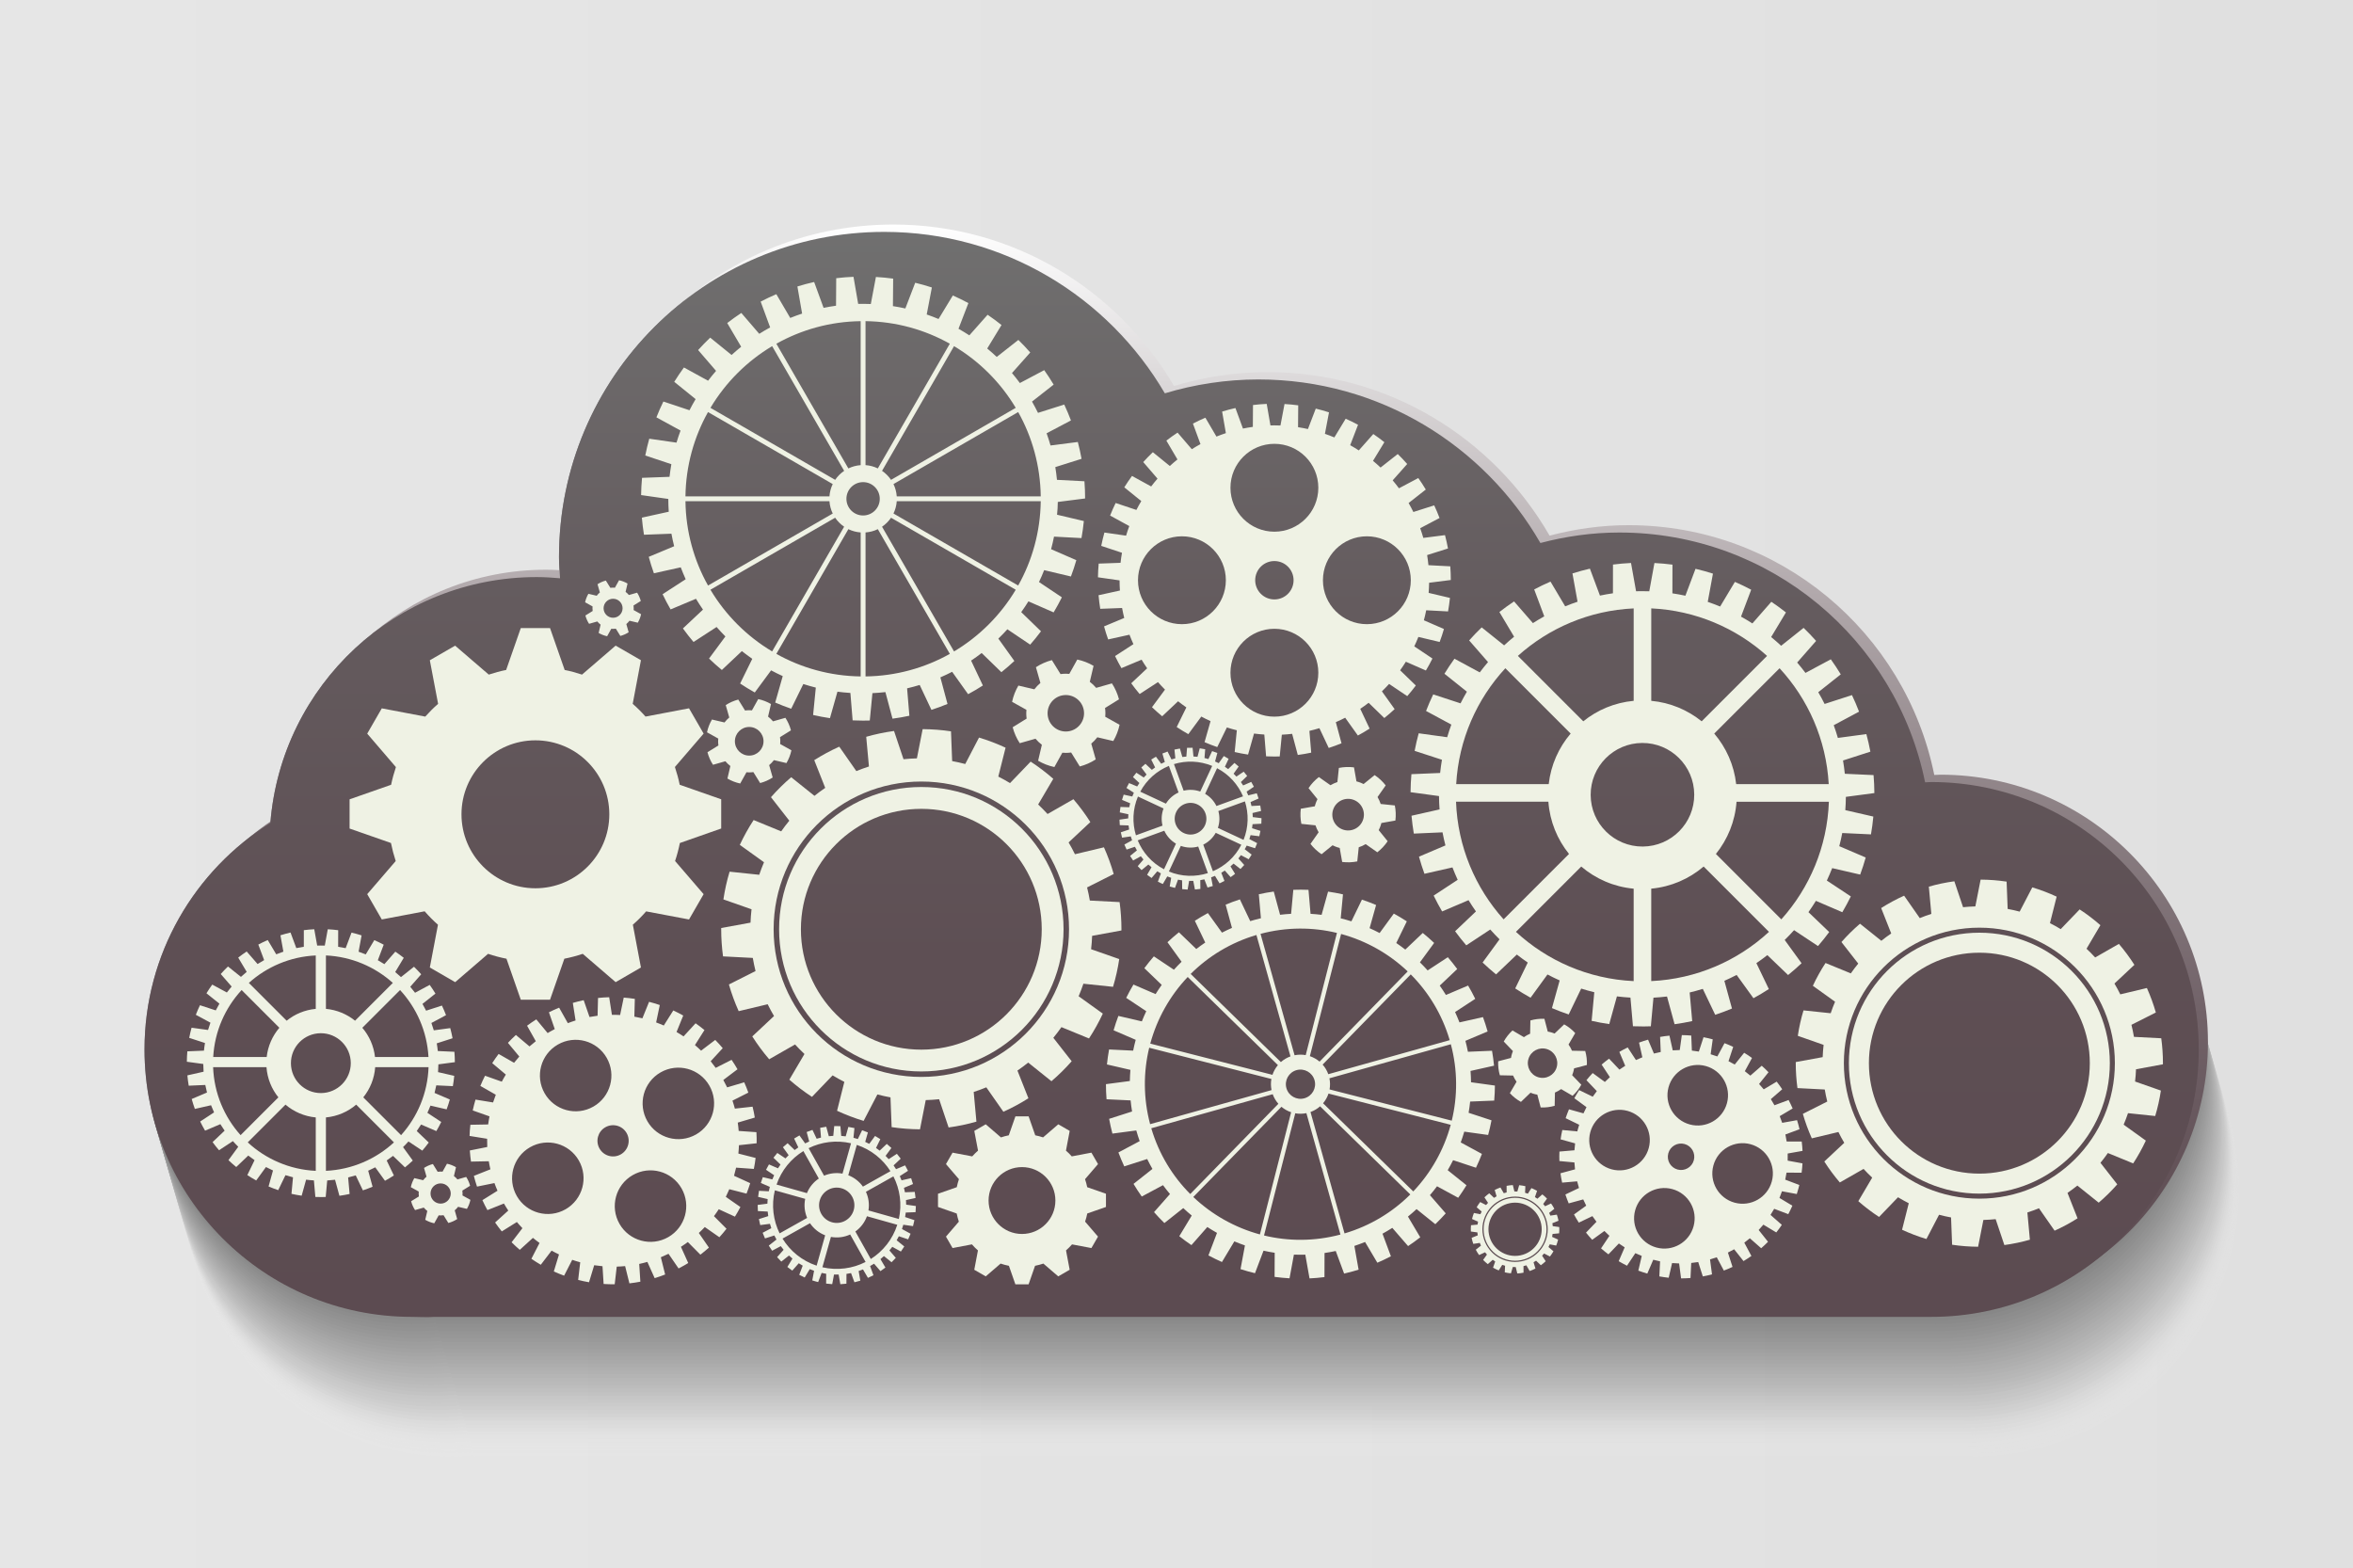 <?xml version="1.0" encoding="utf-8"?>
<!-- Generator: Adobe Illustrator 23.0.1, SVG Export Plug-In . SVG Version: 6.00 Build 0)  -->
<svg version="1.1" id="Ñëîé_1" xmlns="http://www.w3.org/2000/svg" xmlns:xlink="http://www.w3.org/1999/xlink" x="0px" y="0px"
	 viewBox="0 0 1280 853" style="enable-background:new 0 0 1280 853;" xml:space="preserve">
<rect x="0" y="0" width="1280" height="853" fill="#808080" stroke="none"/>
<style type="text/css">
	.st0{fill:url(#SVGID_1_);}
	.st1{opacity:0.41;}
	.st2{opacity:0;fill:#FFFFFF;}
	.st3{opacity:0.024;fill:#F9F9F9;}
	.st4{opacity:0.049;fill:#F3F3F3;}
	.st5{opacity:0.073;fill:#ECECEC;}
	.st6{opacity:0.098;fill:#E6E6E6;}
	.st7{opacity:0.122;fill:#E0E0E0;}
	.st8{opacity:0.146;fill:#DADADA;}
	.st9{opacity:0.171;fill:#D3D3D3;}
	.st10{opacity:0.195;fill:#CDCDCD;}
	.st11{opacity:0.22;fill:#C7C7C7;}
	.st12{opacity:0.244;fill:#C1C1C1;}
	.st13{opacity:0.268;fill:#BBBBBB;}
	.st14{opacity:0.293;fill:#B4B4B4;}
	.st15{opacity:0.317;fill:#AEAEAE;}
	.st16{opacity:0.342;fill:#A8A8A8;}
	.st17{opacity:0.366;fill:#A2A2A2;}
	.st18{opacity:0.39;fill:#9B9B9B;}
	.st19{opacity:0.415;fill:#959595;}
	.st20{opacity:0.439;fill:#8F8F8F;}
	.st21{opacity:0.463;fill:#898989;}
	.st22{opacity:0.488;fill:#838383;}
	.st23{opacity:0.512;fill:#7C7C7C;}
	.st24{opacity:0.537;fill:#767676;}
	.st25{opacity:0.561;fill:#707070;}
	.st26{opacity:0.585;fill:#6A6A6A;}
	.st27{opacity:0.61;fill:#646464;}
	.st28{opacity:0.634;fill:#5D5D5D;}
	.st29{opacity:0.658;fill:#575757;}
	.st30{opacity:0.683;fill:#515151;}
	.st31{opacity:0.707;fill:#4B4B4B;}
	.st32{opacity:0.732;fill:#444444;}
	.st33{opacity:0.756;fill:#3E3E3E;}
	.st34{opacity:0.78;fill:#383838;}
	.st35{opacity:0.805;fill:#323232;}
	.st36{opacity:0.829;fill:#2C2C2C;}
	.st37{opacity:0.854;fill:#252525;}
	.st38{opacity:0.878;fill:#1F1F1F;}
	.st39{opacity:0.902;fill:#191919;}
	.st40{opacity:0.927;fill:#131313;}
	.st41{opacity:0.951;fill:#0C0C0C;}
	.st42{opacity:0.976;fill:#060606;}
	.st43{fill:url(#SVGID_2_);}
	.st44{fill:url(#SVGID_3_);}
	.st45{fill:#EFF2E4;}
</style>
<linearGradient id="SVGID_1_" gradientUnits="userSpaceOnUse" x1="0" y1="426.5" x2="1280" y2="426.5">
	<stop  offset="0" style="stop-color:#E6E6E6"/>
	<stop  offset="1" style="stop-color:#E0E0E0"/>
</linearGradient>
<rect class="st0" width="1280" height="853"/>
<g>
	<g>
		<g class="st1">
			<path class="st2" d="M1073.59,505.43c-1.13,0-2.25,0.13-3.37,0.15c-15.69-77.53-84.16-135.89-166.34-135.89
				c-14.86,0-29.21,2.1-42.93,5.7c-30.55-53.11-87.7-88.96-153.39-88.96c-17.68,0-34.77,2.68-50.9,7.54
				c-30.7-52.46-87.49-87.82-152.66-87.82c-97.72,0-176.91,79.22-176.91,176.91c0,3.88,0.33,7.7,0.58,11.52
				c-4.21-0.36-8.44-0.65-12.71-0.65c-76.4,0-138.89,58.91-144.88,133.71c-41.07,25.71-68.46,71.25-68.46,123.28
				c0,80.36,65.09,145.46,145.48,145.46c4.09,0,8.11-0.25,12.12-0.59v0.59h814.37c80.37,0,145.5-65.1,145.5-145.46
				C1219.09,570.54,1153.96,505.43,1073.59,505.43z"/>
			<path class="st3" d="M1073.03,503.48c-1.13,0-2.25,0.13-3.37,0.15c-15.69-77.53-84.16-135.89-166.34-135.89
				c-14.86,0-29.21,2.1-42.93,5.7c-30.55-53.11-87.7-88.96-153.39-88.96c-17.68,0-34.77,2.68-50.9,7.54
				c-30.7-52.46-87.49-87.82-152.66-87.82c-97.72,0-176.91,79.22-176.91,176.91c0,3.88,0.33,7.7,0.58,11.52
				c-4.21-0.36-8.44-0.65-12.71-0.65c-76.4,0-138.89,58.91-144.88,133.71c-41.07,25.71-68.46,71.25-68.46,123.28
				c0,80.36,65.09,145.46,145.48,145.46c4.09,0,8.11-0.25,12.12-0.59v0.59h814.37c80.37,0,145.5-65.1,145.5-145.46
				C1218.53,568.59,1153.4,503.48,1073.03,503.48z"/>
			<path class="st4" d="M1072.47,501.52c-1.13,0-2.25,0.13-3.37,0.15c-15.69-77.53-84.16-135.89-166.34-135.89
				c-14.86,0-29.21,2.1-42.93,5.7c-30.55-53.11-87.7-88.96-153.39-88.96c-17.68,0-34.77,2.68-50.9,7.54
				c-30.7-52.46-87.49-87.82-152.66-87.82c-97.72,0-176.91,79.22-176.91,176.91c0,3.88,0.33,7.7,0.58,11.52
				c-4.21-0.36-8.44-0.65-12.71-0.65c-76.4,0-138.89,58.91-144.88,133.71c-41.07,25.71-68.46,71.25-68.46,123.28
				c0,80.36,65.09,145.46,145.48,145.46c4.09,0,8.11-0.25,12.12-0.59v0.59h814.37c80.37,0,145.5-65.1,145.5-145.46
				C1217.97,566.64,1152.84,501.52,1072.47,501.52z"/>
			<path class="st5" d="M1071.91,499.57c-1.13,0-2.25,0.13-3.37,0.15c-15.69-77.53-84.16-135.89-166.34-135.89
				c-14.86,0-29.21,2.1-42.93,5.7c-30.55-53.11-87.7-88.96-153.39-88.96c-17.68,0-34.77,2.68-50.9,7.54
				c-30.7-52.46-87.49-87.82-152.66-87.82c-97.72,0-176.91,79.22-176.91,176.91c0,3.88,0.33,7.7,0.58,11.52
				c-4.21-0.36-8.44-0.65-12.71-0.65c-76.4,0-138.89,58.91-144.88,133.71c-41.07,25.71-68.46,71.25-68.46,123.28
				c0,80.36,65.09,145.46,145.48,145.46c4.09,0,8.11-0.25,12.12-0.59v0.59h814.37c80.37,0,145.5-65.1,145.5-145.46
				C1217.41,564.69,1152.28,499.57,1071.91,499.57z"/>
			<path class="st6" d="M1071.35,497.62c-1.13,0-2.25,0.13-3.37,0.15c-15.69-77.53-84.16-135.89-166.34-135.89
				c-14.86,0-29.21,2.1-42.93,5.7c-30.55-53.11-87.7-88.96-153.39-88.96c-17.68,0-34.77,2.68-50.9,7.54
				c-30.7-52.46-87.49-87.82-152.66-87.82c-97.72,0-176.91,79.22-176.91,176.91c0,3.88,0.33,7.7,0.58,11.52
				c-4.21-0.36-8.44-0.65-12.71-0.65c-76.4,0-138.89,58.91-144.88,133.71c-41.07,25.71-68.46,71.25-68.46,123.28
				c0,80.36,65.09,145.46,145.48,145.46c4.09,0,8.11-0.25,12.12-0.59v0.59h814.37c80.37,0,145.5-65.1,145.5-145.46
				C1216.85,562.73,1151.72,497.62,1071.35,497.62z"/>
			<path class="st7" d="M1070.79,495.67c-1.13,0-2.25,0.13-3.37,0.15c-15.69-77.53-84.16-135.89-166.34-135.89
				c-14.86,0-29.21,2.1-42.93,5.7c-30.55-53.11-87.7-88.96-153.39-88.96c-17.68,0-34.77,2.68-50.9,7.54
				c-30.7-52.46-87.49-87.82-152.66-87.82c-97.72,0-176.91,79.22-176.91,176.91c0,3.88,0.33,7.7,0.58,11.52
				c-4.21-0.36-8.44-0.65-12.71-0.65c-76.4,0-138.89,58.91-144.88,133.71c-41.07,25.71-68.46,71.25-68.46,123.28
				c0,80.36,65.09,145.46,145.48,145.46c4.09,0,8.11-0.25,12.12-0.59v0.59h814.37c80.37,0,145.5-65.1,145.5-145.46
				C1216.29,560.78,1151.16,495.67,1070.79,495.67z"/>
			<path class="st8" d="M1070.23,493.72c-1.13,0-2.25,0.13-3.37,0.15c-15.69-77.53-84.16-135.89-166.34-135.89
				c-14.86,0-29.21,2.1-42.93,5.7c-30.55-53.11-87.7-88.96-153.39-88.96c-17.68,0-34.77,2.68-50.9,7.54
				c-30.7-52.46-87.49-87.82-152.66-87.82c-97.72,0-176.91,79.22-176.91,176.91c0,3.88,0.33,7.7,0.58,11.52
				c-4.21-0.36-8.44-0.65-12.71-0.65c-76.4,0-138.89,58.91-144.88,133.71c-41.07,25.71-68.46,71.25-68.46,123.28
				c0,80.36,65.09,145.46,145.48,145.46c4.09,0,8.11-0.25,12.12-0.59v0.59h814.36c80.37,0,145.5-65.1,145.5-145.46
				C1215.73,558.83,1150.6,493.72,1070.23,493.72z"/>
			<path class="st9" d="M1069.67,491.77c-1.13,0-2.25,0.13-3.37,0.15c-15.69-77.53-84.16-135.89-166.34-135.89
				c-14.86,0-29.21,2.1-42.93,5.7c-30.55-53.11-87.7-88.96-153.39-88.96c-17.68,0-34.77,2.68-50.9,7.54
				c-30.7-52.46-87.49-87.82-152.66-87.82c-97.72,0-176.91,79.22-176.91,176.91c0,3.88,0.33,7.7,0.58,11.52
				c-4.21-0.36-8.44-0.65-12.71-0.65c-76.4,0-138.89,58.91-144.88,133.71c-41.07,25.71-68.46,71.25-68.46,123.28
				c0,80.36,65.09,145.46,145.48,145.46c4.09,0,8.11-0.25,12.12-0.59v0.59h814.37c80.37,0,145.5-65.1,145.5-145.46
				C1215.17,556.88,1150.04,491.77,1069.67,491.77z"/>
			<path class="st10" d="M1069.1,489.82c-1.13,0-2.25,0.13-3.37,0.15c-15.69-77.53-84.16-135.89-166.34-135.89
				c-14.86,0-29.21,2.1-42.93,5.7c-30.55-53.11-87.7-88.96-153.39-88.96c-17.68,0-34.77,2.68-50.9,7.54
				c-30.7-52.46-87.49-87.82-152.66-87.82c-97.72,0-176.91,79.22-176.91,176.91c0,3.88,0.33,7.7,0.58,11.52
				c-4.21-0.36-8.44-0.65-12.71-0.65c-76.4,0-138.89,58.91-144.88,133.71c-41.07,25.71-68.46,71.25-68.46,123.28
				c0,80.36,65.09,145.46,145.48,145.46c4.09,0,8.11-0.25,12.12-0.59v0.59h814.36c80.37,0,145.5-65.1,145.5-145.46
				C1214.61,554.93,1149.47,489.82,1069.1,489.82z"/>
			<path class="st11" d="M1068.54,487.87c-1.13,0-2.25,0.13-3.37,0.15c-15.69-77.53-84.16-135.89-166.34-135.89
				c-14.86,0-29.21,2.1-42.93,5.7c-30.55-53.11-87.7-88.96-153.39-88.96c-17.68,0-34.77,2.68-50.9,7.54
				c-30.7-52.46-87.49-87.82-152.66-87.82c-97.72,0-176.91,79.22-176.91,176.91c0,3.88,0.33,7.7,0.58,11.52
				c-4.21-0.36-8.44-0.65-12.71-0.65c-76.4,0-138.89,58.91-144.88,133.71c-41.07,25.71-68.46,71.25-68.46,123.28
				c0,80.36,65.09,145.46,145.48,145.46c4.09,0,8.11-0.25,12.12-0.59v0.59h814.37c80.37,0,145.5-65.1,145.5-145.46
				C1214.05,552.98,1148.91,487.87,1068.54,487.87z"/>
			<path class="st12" d="M1067.98,485.91c-1.13,0-2.25,0.13-3.37,0.15c-15.69-77.52-84.16-135.89-166.34-135.89
				c-14.86,0-29.21,2.1-42.93,5.7c-30.55-53.11-87.7-88.96-153.39-88.96c-17.68,0-34.77,2.68-50.9,7.54
				c-30.7-52.46-87.49-87.82-152.66-87.82c-97.72,0-176.91,79.22-176.91,176.91c0,3.88,0.33,7.7,0.58,11.52
				c-4.21-0.36-8.44-0.65-12.71-0.65c-76.4,0-138.89,58.91-144.88,133.71c-41.07,25.71-68.46,71.25-68.46,123.28
				c0,80.36,65.09,145.46,145.48,145.46c4.09,0,8.11-0.25,12.12-0.59v0.59h814.37c80.37,0,145.5-65.1,145.5-145.46
				C1213.49,551.03,1148.35,485.91,1067.98,485.91z"/>
			<path class="st13" d="M1067.42,483.96c-1.13,0-2.25,0.13-3.37,0.15c-15.69-77.52-84.16-135.89-166.34-135.89
				c-14.86,0-29.21,2.1-42.93,5.7c-30.55-53.11-87.7-88.96-153.39-88.96c-17.68,0-34.77,2.68-50.9,7.54
				c-30.7-52.46-87.49-87.82-152.66-87.82c-97.72,0-176.91,79.22-176.91,176.91c0,3.88,0.33,7.7,0.58,11.52
				c-4.21-0.36-8.44-0.65-12.71-0.65c-76.4,0-138.89,58.91-144.88,133.71c-41.07,25.71-68.46,71.25-68.46,123.28
				c0,80.36,65.09,145.46,145.48,145.46c4.09,0,8.11-0.25,12.12-0.59v0.59h814.37c80.37,0,145.5-65.1,145.5-145.46
				C1212.92,549.08,1147.79,483.96,1067.42,483.96z"/>
			<path class="st14" d="M1066.86,482.01c-1.13,0-2.25,0.13-3.37,0.15c-15.69-77.52-84.16-135.89-166.34-135.89
				c-14.86,0-29.21,2.1-42.93,5.7c-30.55-53.11-87.7-88.96-153.39-88.96c-17.68,0-34.77,2.68-50.9,7.54
				c-30.7-52.46-87.49-87.82-152.66-87.82c-97.72,0-176.91,79.22-176.91,176.91c0,3.88,0.33,7.7,0.58,11.52
				c-4.21-0.36-8.44-0.65-12.71-0.65c-76.4,0-138.89,58.91-144.88,133.71c-41.07,25.71-68.46,71.25-68.46,123.28
				c0,80.36,65.09,145.46,145.48,145.46c4.09,0,8.11-0.25,12.12-0.59v0.59h814.37c80.37,0,145.5-65.1,145.5-145.46
				C1212.36,547.12,1147.23,482.01,1066.86,482.01z"/>
			<path class="st15" d="M1066.3,480.06c-1.13,0-2.25,0.13-3.37,0.15c-15.69-77.52-84.16-135.89-166.34-135.89
				c-14.86,0-29.21,2.1-42.93,5.7c-30.55-53.11-87.7-88.96-153.39-88.96c-17.68,0-34.77,2.68-50.9,7.54
				c-30.7-52.46-87.49-87.82-152.66-87.82c-97.72,0-176.91,79.22-176.91,176.91c0,3.88,0.33,7.7,0.58,11.52
				c-4.21-0.36-8.44-0.65-12.71-0.65c-76.4,0-138.89,58.91-144.88,133.71c-41.07,25.71-68.46,71.25-68.46,123.28
				c0,80.36,65.09,145.46,145.48,145.46c4.09,0,8.11-0.25,12.12-0.59v0.59h814.36c80.37,0,145.5-65.1,145.5-145.46
				C1211.8,545.17,1146.67,480.06,1066.3,480.06z"/>
			<path class="st16" d="M1065.74,478.11c-1.13,0-2.25,0.13-3.37,0.15c-15.69-77.52-84.16-135.89-166.34-135.89
				c-14.86,0-29.21,2.1-42.93,5.7c-30.55-53.11-87.7-88.96-153.39-88.96c-17.68,0-34.77,2.68-50.9,7.54
				c-30.7-52.46-87.49-87.82-152.66-87.82c-97.72,0-176.91,79.22-176.91,176.91c0,3.88,0.33,7.7,0.58,11.52
				c-4.21-0.36-8.44-0.65-12.71-0.65c-76.4,0-138.89,58.91-144.88,133.71c-41.07,25.71-68.46,71.25-68.46,123.28
				c0,80.36,65.09,145.46,145.48,145.46c4.09,0,8.11-0.25,12.12-0.59v0.59h814.37c80.37,0,145.5-65.1,145.5-145.46
				C1211.24,543.22,1146.11,478.11,1065.74,478.11z"/>
			<path class="st17" d="M1065.18,476.16c-1.13,0-2.25,0.13-3.37,0.15c-15.69-77.53-84.16-135.89-166.34-135.89
				c-14.86,0-29.21,2.1-42.93,5.7c-30.55-53.11-87.7-88.96-153.39-88.96c-17.68,0-34.77,2.68-50.9,7.54
				c-30.7-52.46-87.49-87.82-152.66-87.82c-97.72,0-176.91,79.22-176.91,176.91c0,3.88,0.33,7.7,0.58,11.52
				c-4.21-0.36-8.44-0.65-12.71-0.65c-76.4,0-138.89,58.91-144.88,133.71c-41.07,25.71-68.46,71.25-68.46,123.28
				c0,80.36,65.09,145.46,145.48,145.46c4.09,0,8.11-0.25,12.12-0.59v0.59h814.36c80.37,0,145.5-65.1,145.5-145.46
				C1210.68,541.27,1145.55,476.16,1065.18,476.16z"/>
			<path class="st18" d="M1064.62,474.21c-1.13,0-2.25,0.13-3.37,0.15c-15.69-77.53-84.16-135.89-166.34-135.89
				c-14.86,0-29.21,2.1-42.93,5.7c-30.55-53.11-87.7-88.96-153.39-88.96c-17.68,0-34.77,2.68-50.9,7.54
				c-30.7-52.46-87.49-87.82-152.66-87.82c-97.72,0-176.91,79.22-176.91,176.91c0,3.88,0.33,7.7,0.58,11.52
				c-4.21-0.36-8.44-0.65-12.71-0.65c-76.4,0-138.89,58.91-144.88,133.71c-41.07,25.71-68.46,71.25-68.46,123.28
				c0,80.36,65.09,145.46,145.48,145.46c4.09,0,8.11-0.25,12.12-0.59v0.59h814.37c80.37,0,145.5-65.1,145.5-145.46
				C1210.12,539.32,1144.99,474.21,1064.62,474.21z"/>
			<path class="st19" d="M1064.06,472.26c-1.13,0-2.25,0.13-3.37,0.15c-15.69-77.53-84.16-135.89-166.34-135.89
				c-14.86,0-29.21,2.1-42.93,5.7c-30.55-53.11-87.7-88.96-153.39-88.96c-17.68,0-34.77,2.68-50.9,7.54
				c-30.7-52.46-87.49-87.82-152.66-87.82c-97.72,0-176.91,79.22-176.91,176.91c0,3.88,0.33,7.7,0.58,11.52
				c-4.21-0.36-8.44-0.65-12.71-0.65c-76.4,0-138.89,58.91-144.88,133.71c-41.07,25.71-68.46,71.25-68.46,123.28
				c0,80.36,65.09,145.46,145.48,145.46c4.09,0,8.11-0.25,12.12-0.59v0.59h814.37c80.37,0,145.5-65.1,145.5-145.46
				C1209.56,537.37,1144.43,472.26,1064.06,472.26z"/>
			<path class="st20" d="M1063.5,470.3c-1.13,0-2.25,0.13-3.37,0.15c-15.69-77.53-84.16-135.89-166.34-135.89
				c-14.86,0-29.21,2.1-42.93,5.7c-30.55-53.11-87.7-88.96-153.39-88.96c-17.68,0-34.77,2.68-50.9,7.54
				c-30.7-52.46-87.49-87.82-152.66-87.82c-97.72,0-176.91,79.22-176.91,176.91c0,3.88,0.33,7.7,0.58,11.52
				c-4.21-0.36-8.44-0.65-12.71-0.65c-76.4,0-138.89,58.91-144.88,133.71c-41.07,25.71-68.46,71.25-68.46,123.28
				c0,80.36,65.09,145.46,145.48,145.46c4.09,0,8.11-0.25,12.12-0.59v0.59h814.37c80.37,0,145.5-65.1,145.5-145.46
				C1209,535.42,1143.86,470.3,1063.5,470.3z"/>
			<path class="st21" d="M1062.93,468.35c-1.13,0-2.25,0.13-3.37,0.15c-15.69-77.53-84.16-135.89-166.34-135.89
				c-14.86,0-29.21,2.1-42.93,5.7c-30.55-53.11-87.7-88.96-153.39-88.96c-17.68,0-34.77,2.68-50.9,7.54
				c-30.7-52.46-87.49-87.82-152.66-87.82c-97.72,0-176.91,79.22-176.91,176.91c0,3.88,0.33,7.7,0.58,11.52
				c-4.21-0.36-8.44-0.65-12.71-0.65c-76.4,0-138.89,58.91-144.88,133.71c-41.07,25.71-68.46,71.25-68.46,123.28
				c0,80.36,65.09,145.46,145.48,145.46c4.09,0,8.11-0.25,12.12-0.59v0.59h814.37c80.37,0,145.5-65.1,145.5-145.46
				C1208.44,533.47,1143.3,468.35,1062.93,468.35z"/>
			<path class="st22" d="M1062.37,466.4c-1.13,0-2.25,0.13-3.37,0.15c-15.69-77.53-84.16-135.89-166.34-135.89
				c-14.86,0-29.21,2.1-42.93,5.7c-30.55-53.11-87.7-88.96-153.39-88.96c-17.68,0-34.77,2.68-50.9,7.54
				c-30.7-52.46-87.49-87.82-152.66-87.82c-97.72,0-176.91,79.22-176.91,176.91c0,3.88,0.33,7.7,0.58,11.52
				c-4.21-0.36-8.44-0.65-12.71-0.65c-76.4,0-138.89,58.91-144.88,133.71c-41.07,25.71-68.46,71.25-68.46,123.28
				c0,80.36,65.09,145.46,145.48,145.46c4.09,0,8.11-0.25,12.12-0.59v0.59h814.37c80.37,0,145.5-65.1,145.5-145.46
				C1207.88,531.51,1142.74,466.4,1062.37,466.4z"/>
			<path class="st23" d="M1061.81,464.45c-1.13,0-2.25,0.13-3.37,0.15c-15.69-77.53-84.16-135.89-166.34-135.89
				c-14.86,0-29.21,2.1-42.93,5.7c-30.55-53.11-87.7-88.96-153.39-88.96c-17.68,0-34.77,2.68-50.9,7.54
				c-30.7-52.46-87.49-87.82-152.66-87.82c-97.72,0-176.91,79.22-176.91,176.91c0,3.88,0.33,7.7,0.58,11.52
				c-4.21-0.36-8.44-0.65-12.71-0.65c-76.4,0-138.89,58.91-144.88,133.71c-41.07,25.71-68.46,71.25-68.46,123.28
				c0,80.36,65.09,145.46,145.48,145.46c4.09,0,8.11-0.25,12.12-0.59v0.59h814.37c80.37,0,145.5-65.1,145.5-145.46
				C1207.31,529.56,1142.18,464.45,1061.81,464.45z"/>
			<path class="st24" d="M1061.25,462.5c-1.13,0-2.25,0.13-3.37,0.15c-15.69-77.53-84.16-135.89-166.34-135.89
				c-14.86,0-29.21,2.1-42.93,5.7c-30.55-53.11-87.7-88.96-153.39-88.96c-17.68,0-34.77,2.68-50.9,7.54
				c-30.7-52.46-87.49-87.82-152.66-87.82c-97.72,0-176.91,79.22-176.91,176.91c0,3.88,0.33,7.7,0.58,11.52
				c-4.21-0.36-8.44-0.65-12.71-0.65c-76.4,0-138.89,58.91-144.88,133.71C116.67,510.43,89.29,555.96,89.29,608
				c0,80.36,65.09,145.46,145.48,145.46c4.09,0,8.11-0.25,12.12-0.59v0.59h814.36c80.37,0,145.5-65.1,145.5-145.46
				C1206.75,527.61,1141.62,462.5,1061.25,462.5z"/>
			<path class="st25" d="M1060.69,460.55c-1.13,0-2.25,0.13-3.37,0.15c-15.69-77.53-84.16-135.89-166.34-135.89
				c-14.86,0-29.21,2.1-42.93,5.7c-30.55-53.11-87.7-88.96-153.39-88.96c-17.68,0-34.77,2.68-50.9,7.54
				c-30.7-52.46-87.49-87.82-152.66-87.82c-97.72,0-176.91,79.22-176.91,176.91c0,3.88,0.33,7.7,0.58,11.52
				c-4.21-0.36-8.44-0.65-12.71-0.65c-76.4,0-138.89,58.91-144.88,133.71c-41.07,25.71-68.46,71.25-68.46,123.28
				c0,80.36,65.09,145.46,145.48,145.46c4.09,0,8.11-0.25,12.12-0.59v0.59h814.37c80.37,0,145.5-65.1,145.5-145.46
				C1206.19,525.66,1141.06,460.55,1060.69,460.55z"/>
			<path class="st26" d="M1060.13,458.6c-1.13,0-2.25,0.13-3.37,0.15c-15.69-77.53-84.16-135.89-166.34-135.89
				c-14.86,0-29.21,2.1-42.93,5.7c-30.55-53.11-87.7-88.96-153.39-88.96c-17.68,0-34.77,2.68-50.9,7.54
				c-30.7-52.46-87.49-87.82-152.66-87.82c-97.72,0-176.91,79.22-176.91,176.91c0,3.88,0.33,7.7,0.58,11.52
				c-4.21-0.36-8.44-0.65-12.71-0.65c-76.4,0-138.89,58.91-144.88,133.71c-41.07,25.71-68.46,71.25-68.46,123.28
				c0,80.36,65.09,145.46,145.48,145.46c4.09,0,8.11-0.25,12.12-0.59v0.59h814.36c80.37,0,145.5-65.1,145.5-145.46
				C1205.63,523.71,1140.5,458.6,1060.13,458.6z"/>
			<path class="st27" d="M1059.57,456.65c-1.13,0-2.25,0.13-3.37,0.15c-15.69-77.53-84.16-135.89-166.34-135.89
				c-14.86,0-29.21,2.1-42.93,5.7c-30.55-53.11-87.7-88.96-153.39-88.96c-17.68,0-34.77,2.68-50.9,7.54
				c-30.7-52.46-87.49-87.82-152.66-87.82c-97.72,0-176.91,79.22-176.91,176.91c0,3.88,0.33,7.7,0.58,11.52
				c-4.21-0.36-8.44-0.65-12.71-0.65c-76.4,0-138.89,58.91-144.88,133.71c-41.07,25.71-68.46,71.25-68.46,123.28
				c0,80.36,65.09,145.46,145.48,145.46c4.09,0,8.11-0.25,12.12-0.59v0.59h814.37c80.37,0,145.5-65.1,145.5-145.46
				C1205.07,521.76,1139.94,456.65,1059.57,456.65z"/>
			<path class="st28" d="M1059.01,454.7c-1.13,0-2.25,0.13-3.37,0.15c-15.69-77.53-84.16-135.89-166.34-135.89
				c-14.86,0-29.21,2.1-42.93,5.7c-30.55-53.11-87.7-88.96-153.39-88.96c-17.68,0-34.77,2.68-50.9,7.54
				c-30.7-52.46-87.49-87.82-152.66-87.82c-97.72,0-176.91,79.22-176.91,176.91c0,3.88,0.33,7.7,0.58,11.52
				c-4.21-0.36-8.44-0.65-12.71-0.65c-76.4,0-138.89,58.91-144.88,133.71c-41.07,25.71-68.46,71.25-68.46,123.28
				c0,80.36,65.09,145.46,145.48,145.46c4.09,0,8.11-0.25,12.12-0.59v0.59h814.37c80.37,0,145.5-65.1,145.5-145.46
				C1204.51,519.81,1139.38,454.7,1059.01,454.7z"/>
			<path class="st29" d="M1058.45,452.74c-1.13,0-2.25,0.13-3.37,0.15C1039.38,375.37,970.92,317,888.73,317
				c-14.86,0-29.21,2.1-42.93,5.7c-30.55-53.11-87.7-88.96-153.39-88.96c-17.68,0-34.77,2.68-50.9,7.54
				c-30.7-52.46-87.49-87.82-152.66-87.82c-97.72,0-176.91,79.22-176.91,176.91c0,3.88,0.33,7.7,0.58,11.52
				c-4.21-0.36-8.44-0.65-12.71-0.65c-76.4,0-138.89,58.91-144.88,133.71c-41.07,25.71-68.46,71.25-68.46,123.28
				c0,80.36,65.09,145.46,145.48,145.46c4.09,0,8.11-0.25,12.12-0.59v0.59h814.37c80.37,0,145.5-65.1,145.5-145.46
				C1203.95,517.86,1138.82,452.74,1058.45,452.74z"/>
			<path class="st30" d="M1057.89,450.79c-1.13,0-2.25,0.13-3.37,0.15c-15.69-77.53-84.16-135.89-166.34-135.89
				c-14.86,0-29.21,2.1-42.93,5.7c-30.55-53.11-87.7-88.96-153.39-88.96c-17.68,0-34.77,2.68-50.9,7.54
				c-30.7-52.46-87.49-87.82-152.66-87.82c-97.72,0-176.91,79.22-176.91,176.91c0,3.88,0.33,7.7,0.58,11.52
				c-4.21-0.36-8.44-0.65-12.71-0.65c-76.4,0-138.89,58.91-144.88,133.71c-41.07,25.71-68.46,71.25-68.46,123.28
				c0,80.36,65.09,145.46,145.48,145.46c4.09,0,8.11-0.25,12.12-0.59v0.59h814.37c80.37,0,145.5-65.1,145.5-145.46
				C1203.39,515.91,1138.25,450.79,1057.89,450.79z"/>
			<path class="st31" d="M1057.32,448.84c-1.13,0-2.25,0.13-3.37,0.15c-15.69-77.53-84.16-135.89-166.34-135.89
				c-14.86,0-29.21,2.1-42.93,5.7c-30.55-53.11-87.7-88.96-153.39-88.96c-17.68,0-34.77,2.68-50.9,7.54
				c-30.7-52.46-87.49-87.82-152.66-87.82c-97.72,0-176.91,79.22-176.91,176.91c0,3.88,0.33,7.7,0.58,11.52
				c-4.21-0.36-8.44-0.65-12.71-0.65c-76.4,0-138.89,58.91-144.88,133.71c-41.07,25.71-68.46,71.25-68.46,123.28
				c0,80.36,65.09,145.46,145.48,145.46c4.09,0,8.11-0.25,12.12-0.59v0.59h814.36c80.37,0,145.5-65.1,145.5-145.46
				C1202.83,513.95,1137.69,448.84,1057.32,448.84z"/>
			<path class="st32" d="M1056.76,446.89c-1.13,0-2.25,0.13-3.37,0.15c-15.69-77.53-84.16-135.89-166.34-135.89
				c-14.86,0-29.21,2.1-42.93,5.7c-30.55-53.11-87.7-88.96-153.39-88.96c-17.68,0-34.77,2.68-50.9,7.54
				c-30.7-52.46-87.49-87.82-152.66-87.82c-97.72,0-176.91,79.22-176.91,176.91c0,3.88,0.33,7.7,0.58,11.52
				c-4.21-0.36-8.44-0.65-12.71-0.65c-76.4,0-138.89,58.91-144.88,133.71c-41.07,25.71-68.46,71.25-68.46,123.28
				c0,80.36,65.09,145.46,145.48,145.46c4.09,0,8.11-0.25,12.12-0.59v0.59h814.37c80.37,0,145.5-65.1,145.5-145.46
				C1202.27,512,1137.13,446.89,1056.76,446.89z"/>
			<path class="st33" d="M1056.2,444.94c-1.13,0-2.25,0.13-3.37,0.15c-15.69-77.53-84.16-135.89-166.34-135.89
				c-14.86,0-29.21,2.1-42.93,5.7c-30.55-53.11-87.7-88.96-153.39-88.96c-17.68,0-34.77,2.68-50.9,7.54
				c-30.7-52.46-87.49-87.82-152.66-87.82c-97.72,0-176.91,79.22-176.91,176.91c0,3.88,0.33,7.7,0.58,11.52
				c-4.21-0.36-8.44-0.65-12.71-0.65c-76.4,0-138.89,58.91-144.88,133.71c-41.07,25.71-68.46,71.25-68.46,123.28
				c0,80.36,65.09,145.46,145.48,145.46c4.09,0,8.11-0.25,12.12-0.59v0.59h814.36c80.37,0,145.5-65.1,145.5-145.46
				C1201.7,510.05,1136.57,444.94,1056.2,444.94z"/>
			<path class="st34" d="M1055.64,442.99c-1.13,0-2.25,0.13-3.37,0.15c-15.69-77.53-84.16-135.89-166.34-135.89
				c-14.86,0-29.21,2.1-42.93,5.7c-30.55-53.11-87.7-88.96-153.39-88.96c-17.68,0-34.77,2.68-50.9,7.54
				c-30.7-52.46-87.49-87.82-152.66-87.82c-97.72,0-176.91,79.22-176.91,176.91c0,3.88,0.33,7.7,0.58,11.52
				c-4.21-0.36-8.44-0.65-12.71-0.65c-76.4,0-138.89,58.91-144.88,133.71c-41.07,25.71-68.46,71.25-68.46,123.28
				c0,80.36,65.09,145.46,145.48,145.46c4.09,0,8.11-0.25,12.12-0.59v0.59h814.37c80.37,0,145.5-65.1,145.5-145.46
				C1201.14,508.1,1136.01,442.99,1055.64,442.99z"/>
			<path class="st35" d="M1055.08,441.04c-1.13,0-2.25,0.13-3.37,0.15c-15.69-77.53-84.16-135.89-166.34-135.89
				c-14.86,0-29.21,2.1-42.93,5.7c-30.55-53.11-87.7-88.96-153.39-88.96c-17.68,0-34.77,2.68-50.9,7.54
				c-30.7-52.46-87.49-87.82-152.66-87.82c-97.72,0-176.91,79.22-176.91,176.91c0,3.88,0.33,7.7,0.58,11.52
				c-4.21-0.36-8.44-0.65-12.71-0.65c-76.4,0-138.89,58.91-144.88,133.71c-41.07,25.71-68.46,71.25-68.46,123.28
				C83.12,666.89,148.22,732,228.6,732c4.09,0,8.11-0.25,12.12-0.59V732h814.37c80.37,0,145.5-65.1,145.5-145.46
				C1200.58,506.15,1135.45,441.04,1055.08,441.04z"/>
			<path class="st36" d="M1054.52,439.09c-1.13,0-2.25,0.13-3.37,0.15c-15.69-77.53-84.16-135.89-166.34-135.89
				c-14.86,0-29.21,2.1-42.93,5.7c-30.55-53.11-87.7-88.96-153.39-88.96c-17.68,0-34.77,2.68-50.9,7.54
				c-30.7-52.46-87.49-87.82-152.66-87.82c-97.72,0-176.91,79.22-176.91,176.91c0,3.88,0.33,7.7,0.58,11.52
				c-4.21-0.36-8.44-0.65-12.71-0.65c-76.4,0-138.89,58.91-144.88,133.71c-41.07,25.71-68.46,71.25-68.46,123.28
				c0,80.36,65.09,145.46,145.48,145.46c4.09,0,8.11-0.25,12.12-0.59v0.59h814.37c80.37,0,145.5-65.1,145.5-145.46
				C1200.02,504.2,1134.89,439.09,1054.52,439.09z"/>
			<path class="st37" d="M1053.96,437.13c-1.13,0-2.25,0.13-3.37,0.15c-15.69-77.53-84.16-135.89-166.34-135.89
				c-14.86,0-29.21,2.1-42.93,5.7c-30.55-53.11-87.7-88.96-153.39-88.96c-17.68,0-34.77,2.68-50.9,7.54
				c-30.7-52.46-87.49-87.82-152.66-87.82c-97.72,0-176.91,79.22-176.91,176.91c0,3.88,0.33,7.7,0.58,11.52
				c-4.21-0.36-8.44-0.65-12.71-0.65c-76.4,0-138.89,58.91-144.88,133.71C109.38,485.06,82,530.6,82,582.63
				c0,80.36,65.09,145.46,145.48,145.46c4.09,0,8.11-0.25,12.12-0.59v0.59h814.37c80.37,0,145.5-65.1,145.5-145.46
				C1199.46,502.25,1134.33,437.13,1053.96,437.13z"/>
			<path class="st38" d="M1053.4,435.18c-1.13,0-2.25,0.13-3.37,0.15c-15.69-77.53-84.16-135.89-166.34-135.89
				c-14.86,0-29.21,2.1-42.93,5.7c-30.55-53.11-87.7-88.96-153.39-88.96c-17.68,0-34.77,2.68-50.9,7.54
				c-30.7-52.46-87.49-87.82-152.66-87.82c-97.72,0-176.91,79.22-176.91,176.91c0,3.88,0.33,7.7,0.58,11.52
				c-4.21-0.36-8.44-0.65-12.71-0.65c-76.4,0-138.89,58.91-144.88,133.71c-41.07,25.71-68.46,71.25-68.46,123.28
				c0,80.36,65.09,145.46,145.48,145.46c4.09,0,8.11-0.25,12.12-0.59v0.59h814.37c80.37,0,145.5-65.1,145.5-145.46
				C1198.9,500.29,1133.77,435.18,1053.4,435.18z"/>
			<path class="st39" d="M1052.84,433.23c-1.13,0-2.25,0.13-3.37,0.15c-15.69-77.53-84.16-135.89-166.34-135.89
				c-14.86,0-29.21,2.1-42.93,5.7c-30.55-53.11-87.7-88.96-153.39-88.96c-17.68,0-34.77,2.68-50.9,7.54
				c-30.7-52.46-87.49-87.82-152.66-87.82c-97.72,0-176.91,79.22-176.91,176.91c0,3.88,0.33,7.7,0.58,11.52
				c-4.21-0.36-8.44-0.65-12.71-0.65c-76.4,0-138.89,58.91-144.88,133.71c-41.07,25.71-68.46,71.25-68.46,123.28
				c0,80.36,65.09,145.46,145.48,145.46c4.09,0,8.11-0.25,12.12-0.59v0.59h814.37c80.37,0,145.5-65.1,145.5-145.46
				C1198.34,498.34,1133.21,433.23,1052.84,433.23z"/>
			<path class="st40" d="M1052.28,431.28c-1.13,0-2.25,0.13-3.37,0.15c-15.69-77.53-84.16-135.89-166.34-135.89
				c-14.86,0-29.21,2.1-42.93,5.7c-30.55-53.11-87.7-88.96-153.39-88.96c-17.68,0-34.77,2.68-50.9,7.54
				C604.65,167.35,547.85,132,482.69,132c-97.72,0-176.91,79.22-176.91,176.91c0,3.88,0.33,7.7,0.58,11.52
				c-4.21-0.36-8.44-0.65-12.71-0.65c-76.4,0-138.89,58.91-144.88,133.71c-41.07,25.71-68.46,71.25-68.46,123.28
				c0,80.36,65.09,145.46,145.48,145.46c4.09,0,8.11-0.25,12.12-0.59v0.59h814.36c80.37,0,145.5-65.1,145.5-145.46
				C1197.78,496.39,1132.64,431.28,1052.28,431.28z"/>
			<path class="st41" d="M1051.71,429.33c-1.13,0-2.25,0.13-3.37,0.15c-15.69-77.53-84.16-135.89-166.34-135.89
				c-14.86,0-29.21,2.1-42.93,5.7c-30.55-53.11-87.7-88.96-153.39-88.96c-17.68,0-34.77,2.68-50.9,7.54
				c-30.7-52.46-87.49-87.82-152.66-87.82c-97.72,0-176.91,79.22-176.91,176.91c0,3.88,0.33,7.7,0.58,11.52
				c-4.21-0.36-8.44-0.65-12.71-0.65c-76.4,0-138.89,58.91-144.88,133.71c-41.07,25.71-68.46,71.25-68.46,123.28
				c0,80.36,65.09,145.46,145.48,145.46c4.09,0,8.11-0.25,12.12-0.59v0.59h814.37c80.37,0,145.5-65.1,145.5-145.46
				C1197.22,494.44,1132.08,429.33,1051.71,429.33z"/>
			<path class="st42" d="M1051.15,427.38c-1.13,0-2.25,0.13-3.37,0.15c-15.69-77.53-84.16-135.89-166.34-135.89
				c-14.86,0-29.21,2.1-42.93,5.7c-30.55-53.11-87.7-88.96-153.39-88.96c-17.68,0-34.77,2.68-50.9,7.54
				c-30.7-52.46-87.49-87.82-152.66-87.82c-97.72,0-176.91,79.22-176.91,176.91c0,3.88,0.33,7.7,0.58,11.52
				c-4.21-0.36-8.44-0.65-12.71-0.65c-76.4,0-138.89,58.91-144.88,133.71c-41.07,25.71-68.46,71.25-68.46,123.28
				c0,80.36,65.09,145.46,145.48,145.46c4.09,0,8.11-0.25,12.12-0.59v0.59h814.36c80.37,0,145.5-65.1,145.5-145.46
				C1196.66,492.49,1131.52,427.38,1051.15,427.38z"/>
			<path d="M1050.59,425.43c-1.13,0-2.25,0.13-3.37,0.15c-15.69-77.53-84.16-135.89-166.34-135.89c-14.86,0-29.21,2.1-42.93,5.7
				c-30.55-53.11-87.7-88.96-153.39-88.96c-17.68,0-34.77,2.68-50.9,7.54c-30.7-52.46-87.49-87.82-152.66-87.82
				c-97.72,0-176.91,79.22-176.91,176.91c0,3.88,0.33,7.7,0.58,11.52c-4.21-0.36-8.44-0.65-12.71-0.65
				c-76.4,0-138.89,58.91-144.88,133.71c-41.07,25.71-68.46,71.25-68.46,123.28c0,80.36,65.09,145.46,145.48,145.46
				c4.09,0,8.11-0.25,12.12-0.59v0.59h814.37c80.37,0,145.5-65.1,145.5-145.46C1196.09,490.54,1130.96,425.43,1050.59,425.43z"/>
		</g>
	</g>
	<g>
		<linearGradient id="SVGID_2_" gradientUnits="userSpaceOnUse" x1="642.364" y1="712.387" x2="642.364" y2="122.144">
			<stop  offset="0" style="stop-color:#5C4B51"/>
			<stop  offset="0.116" style="stop-color:#625157"/>
			<stop  offset="0.272" style="stop-color:#716268"/>
			<stop  offset="0.452" style="stop-color:#8B7F83"/>
			<stop  offset="0.649" style="stop-color:#AFA6A9"/>
			<stop  offset="0.858" style="stop-color:#DCD9DA"/>
			<stop  offset="1" style="stop-color:#FFFFFF"/>
		</linearGradient>
		<path class="st43" d="M1055.59,421.43c-1.13,0-2.25,0.13-3.37,0.15c-15.69-77.53-84.16-135.89-166.34-135.89
			c-14.86,0-29.21,2.1-42.93,5.7c-30.55-53.11-87.7-88.96-153.39-88.96c-17.68,0-34.77,2.68-50.9,7.54
			c-30.7-52.46-87.49-87.82-152.66-87.82c-97.72,0-176.91,79.22-176.91,176.91c0,3.88,0.33,7.7,0.58,11.52
			c-4.21-0.36-8.44-0.65-12.71-0.65c-76.4,0-138.89,58.91-144.88,133.71c-41.07,25.71-68.46,71.25-68.46,123.28
			c0,80.36,65.09,145.46,145.48,145.46c4.09,0,8.11-0.25,12.12-0.59v0.59h814.37c80.37,0,145.5-65.1,145.5-145.46
			C1201.09,486.54,1135.96,421.43,1055.59,421.43z"/>
	</g>
	<g>
		<linearGradient id="SVGID_3_" gradientUnits="userSpaceOnUse" x1="637.364" y1="716.538" x2="637.364" y2="126.144">
			<stop  offset="0" style="stop-color:#5C4B51"/>
			<stop  offset="0.332" style="stop-color:#5E4F54"/>
			<stop  offset="0.655" style="stop-color:#645B5E"/>
			<stop  offset="0.975" style="stop-color:#6F6E6E"/>
			<stop  offset="1" style="stop-color:#707070"/>
		</linearGradient>
		<path class="st44" d="M1050.59,425.43c-1.13,0-2.25,0.13-3.37,0.15c-15.69-77.53-84.16-135.89-166.34-135.89
			c-14.86,0-29.21,2.1-42.93,5.7c-30.55-53.11-87.7-88.96-153.39-88.96c-17.68,0-34.77,2.68-50.9,7.54
			c-30.7-52.46-87.49-87.82-152.66-87.82c-97.72,0-176.91,79.22-176.91,176.91c0,3.88,0.33,7.7,0.58,11.52
			c-4.21-0.36-8.44-0.65-12.71-0.65c-76.4,0-138.89,58.91-144.88,133.71c-41.07,25.71-68.46,71.25-68.46,123.28
			c0,80.36,65.09,145.46,145.48,145.46c4.09,0,8.11,0.34,12.12,0l0,0h814.37c80.37,0,145.5-65.1,145.5-145.46
			C1196.09,490.54,1130.96,425.43,1050.59,425.43z"/>
	</g>
</g>
<g>
	<path class="st45" d="M1004.13,433.49l15.5-2.06c-0.02-3.29-0.17-6.55-0.44-9.78l-15.63-0.72c-0.25-2.43-0.58-4.84-0.98-7.23
		l14.88-4.8c-0.6-3.23-1.33-6.41-2.18-9.55l-15.5,2.08c-0.68-2.34-1.44-4.65-2.26-6.92l13.78-7.37c-1.17-3.06-2.46-6.07-3.86-9.01
		l-14.88,4.82c-1.08-2.17-2.23-4.3-3.45-6.39l12.24-9.71c-1.7-2.8-3.5-5.53-5.41-8.19l-13.79,7.4c-1.45-1.93-2.95-3.82-4.52-5.65
		l10.31-11.75c-2.17-2.45-4.44-4.82-6.8-7.1l-12.23,9.74c-1.76-1.64-3.57-3.23-5.43-4.75l8.05-13.39c-2.57-2.03-5.22-3.96-7.95-5.79
		l-10.3,11.77c-2.02-1.3-4.08-2.53-6.19-3.7l5.53-14.63c-2.89-1.54-5.84-2.96-8.86-4.27l-8.03,13.41c-2.21-0.91-4.46-1.76-6.74-2.53
		l2.83-15.37c-3.11-0.99-6.27-1.87-9.48-2.62l-5.51,14.64c-2.33-0.5-4.69-0.94-7.07-1.29l0.04-15.62c-3.23-0.42-6.5-0.71-9.81-0.88
		l-2.81,15.38c-1.45-0.05-2.91-0.08-4.37-0.07c-0.94,0.01-1.87,0.02-2.81,0.05l-2.75-15.38c-3.31,0.16-6.58,0.45-9.81,0.86
		l-0.02,15.63c-2.38,0.35-4.74,0.76-7.07,1.25l-5.46-14.65c-3.21,0.74-6.38,1.61-9.5,2.59l2.78,15.39c-2.28,0.77-4.52,1.6-6.73,2.51
		l-7.99-13.45c-3.02,1.31-5.98,2.73-8.87,4.26l5.48,14.64c-2.1,1.16-4.16,2.39-6.17,3.68l-10.26-11.8c-2.74,1.82-5.4,3.75-7.98,5.77
		l8,13.43c-1.86,1.51-3.67,3.08-5.43,4.71l-12.2-9.78c-2.37,2.27-4.64,4.64-6.82,7.09l10.27,11.78c-1.56,1.82-3.06,3.69-4.51,5.61
		l-13.75-7.44c-1.92,2.65-3.74,5.38-5.45,8.18l12.21,9.76c-1.22,2.07-2.37,4.18-3.46,6.34l-14.86-4.87
		c-1.41,2.94-2.72,5.95-3.9,9.01l13.76,7.42c-0.83,2.26-1.58,4.55-2.26,6.87l-15.5-2.14c-0.86,3.14-1.6,6.33-2.21,9.56l14.86,4.84
		c-0.41,2.37-0.73,4.77-0.99,7.18l-15.62,0.66c-0.28,3.23-0.44,6.5-0.47,9.8l15.48,2.11c0.02,2.44,0.12,4.86,0.3,7.26l-15.26,3.44
		c0.3,3.28,0.72,6.52,1.26,9.72l15.61-0.69c0.45,2.4,0.98,4.78,1.59,7.12l-14.4,6.11c0.88,3.16,1.87,6.27,2.98,9.32l15.24-3.46
		c0.88,2.28,1.82,4.53,2.84,6.74l-13.07,8.58c1.43,2.94,2.96,5.82,4.6,8.62l14.38-6.13c1.27,2.09,2.61,4.13,4.02,6.13l-11.33,10.78
		c1.92,2.63,3.95,5.19,6.07,7.66l13.05-8.6c1.63,1.83,3.31,3.61,5.05,5.33l-9.22,12.62c2.36,2.24,4.8,4.4,7.32,6.46l11.31-10.79
		c1.93,1.51,3.91,2.96,5.94,4.35l-6.82,14.08c2.71,1.78,5.5,3.46,8.35,5.04l9.2-12.63c2.17,1.15,4.38,2.23,6.63,3.23l-4.2,15.06
		c2.98,1.26,6.02,2.42,9.11,3.46l6.8-14.08c2.34,0.74,4.71,1.4,7.12,1.98l-1.44,15.58c3.15,0.7,6.35,1.29,9.58,1.75l4.17-15.07
		c2.43,0.3,4.89,0.53,7.36,0.67l1.36,15.58c1.96,0.08,3.92,0.12,5.9,0.11c1.29-0.01,2.57-0.04,3.84-0.09l1.42-15.56
		c2.48-0.13,4.93-0.35,7.37-0.64l4.12,15.08c3.24-0.45,6.43-1.02,9.59-1.71l-1.38-15.56c2.41-0.58,4.79-1.23,7.14-1.96l6.75,14.1
		c3.09-1.02,6.14-2.16,9.12-3.41l-4.14-15.08c2.26-1,4.49-2.06,6.67-3.2l9.16,12.67c2.86-1.56,5.65-3.22,8.36-4.99l-6.77-14.1
		c2.04-1.38,4.03-2.83,5.97-4.35l11.27,10.83c2.53-2.04,4.98-4.19,7.34-6.42l-9.18-12.66c1.76-1.72,3.46-3.49,5.1-5.33l13.02,8.64
		c2.12-2.46,4.16-5,6.09-7.62l-11.29-10.82c1.42-2,2.77-4.05,4.06-6.15l14.36,6.18c1.65-2.8,3.19-5.66,4.63-8.59l-13.04-8.63
		c1.04-2.22,2.01-4.47,2.9-6.76l15.23,3.51c1.12-3.04,2.13-6.14,3.01-9.29l-14.38-6.16c0.62-2.36,1.16-4.74,1.62-7.16l15.62,0.74
		c0.55-3.19,0.99-6.42,1.29-9.69l-15.25-3.5C1004,438.38,1004.1,435.94,1004.13,433.49z M994.8,426.57h-50.34
		c-1.17-10.44-5.47-19.93-11.94-27.51l35.54-35.54C983.53,380.28,993.44,402.27,994.8,426.57z M893.64,460.52
		c-15.56,0.09-28.25-12.45-28.34-28.01s12.45-28.25,28-28.34c15.56-0.09,28.25,12.45,28.34,28.01
		C921.74,447.74,909.2,460.42,893.64,460.52z M961.26,356.81l-35.58,35.58c-7.64-6.17-17.09-10.19-27.42-11.14v-50.29
		C922.41,332.08,944.38,341.66,961.26,356.81z M888.7,330.97v50.28c-10.34,0.96-19.78,4.97-27.42,11.14l-35.58-35.58
		C842.55,341.67,864.51,332.1,888.7,330.97z M818.89,363.52l35.53,35.53c-6.47,7.59-10.77,17.08-11.94,27.51h-50.33
		C793.51,402.3,803.4,380.3,818.89,363.52z M792.06,436.13l50.24,0c0.78,10.73,4.86,20.53,11.22,28.41l-35.58,35.58
		C802.6,483.03,792.96,460.71,792.06,436.13z M824.65,506.93l35.53-35.53c7.83,6.68,17.69,11.04,28.51,12.04v50.28
		C864.04,532.58,841.66,522.63,824.65,506.93z M898.25,533.71v-50.28c10.84-1,20.69-5.37,28.51-12.04l35.54,35.54
		C945.31,522.61,922.95,532.57,898.25,533.71z M969.01,500.13l-35.58-35.58c6.37-7.89,10.44-17.7,11.22-28.41l50.24,0
		C993.99,460.67,984.37,483.02,969.01,500.13z"/>
	<path class="st45" d="M678.17,460.01l4.56,1.43c0.42-0.91,0.8-1.84,1.14-2.77l-4.24-2.22c0.25-0.71,0.47-1.42,0.66-2.13l4.75,0.6
		c0.25-0.97,0.46-1.95,0.63-2.93l-4.57-1.43c0.12-0.74,0.2-1.47,0.27-2.21l4.78-0.26c0.07-1,0.1-2,0.09-3l-4.75-0.59
		c-0.02-0.74-0.06-1.48-0.13-2.22l4.65-1.11c-0.11-1-0.26-1.99-0.44-2.97l-4.78,0.27c-0.15-0.72-0.33-1.44-0.52-2.15l4.38-1.92
		c-0.28-0.96-0.61-1.91-0.97-2.85l-4.65,1.12c-0.28-0.68-0.57-1.36-0.89-2.02l3.96-2.67c-0.45-0.89-0.94-1.77-1.46-2.63l-4.38,1.93
		c-0.39-0.62-0.8-1.23-1.24-1.83l3.43-3.34c-0.6-0.8-1.24-1.58-1.9-2.33l-3.96,2.68c-0.5-0.54-1.01-1.06-1.54-1.57l2.77-3.9
		c-0.73-0.68-1.5-1.33-2.29-1.95l-3.42,3.35c-0.58-0.44-1.18-0.87-1.79-1.27l2.03-4.33c-0.84-0.53-1.71-1.04-2.61-1.51l-2.77,3.9
		c-0.4-0.2-0.8-0.4-1.2-0.58c-0.26-0.12-0.52-0.24-0.79-0.35l1.23-4.62c-0.94-0.38-1.88-0.73-2.83-1.03l-2.03,4.33
		c-0.71-0.21-1.41-0.4-2.12-0.57l0.38-4.77c-0.99-0.21-1.98-0.38-2.97-0.51l-1.22,4.63c-0.73-0.08-1.46-0.14-2.19-0.17l-0.48-4.76
		c-1.01-0.03-2.01-0.02-3.01,0.03l-0.38,4.77c-0.73,0.05-1.46,0.12-2.19,0.22l-1.32-4.6c-0.99,0.15-1.98,0.34-2.96,0.57l0.48,4.76
		c-0.71,0.18-1.42,0.38-2.11,0.6l-2.12-4.29c-0.95,0.32-1.89,0.69-2.81,1.08l1.32,4.59c-0.67,0.3-1.33,0.63-1.98,0.97l-2.85-3.84
		c-0.88,0.49-1.73,1.01-2.57,1.56l2.12,4.28c-0.61,0.42-1.2,0.85-1.78,1.31l-3.49-3.27c-0.77,0.63-1.52,1.3-2.25,1.99l2.86,3.84
		c-0.52,0.52-1.03,1.06-1.52,1.61l-4.02-2.6c-0.64,0.76-1.26,1.55-1.85,2.36l3.49,3.26c-0.42,0.61-0.82,1.23-1.2,1.86l-4.42-1.84
		c-0.5,0.86-0.96,1.75-1.4,2.66l4.02,2.59c-0.31,0.68-0.6,1.36-0.86,2.05l-4.68-1.02c-0.34,0.95-0.64,1.9-0.91,2.86l4.42,1.83
		c-0.19,0.72-0.35,1.45-0.48,2.18l-4.78-0.17c-0.17,0.99-0.29,1.98-0.38,2.97l4.67,1.01c-0.05,0.75-0.08,1.49-0.08,2.24l-4.74,0.69
		c0.02,1,0.07,2,0.16,2.99l4.78,0.16c0.08,0.74,0.19,1.48,0.32,2.22l-4.54,1.52c0.19,0.98,0.42,1.95,0.69,2.91l4.73-0.7
		c0.21,0.72,0.45,1.43,0.71,2.13l-4.19,2.31c0.36,0.93,0.76,1.84,1.2,2.74l4.53-1.53c0.34,0.67,0.7,1.33,1.08,1.97l-3.71,3.02
		c0.52,0.85,1.08,1.67,1.66,2.48l4.19-2.31c0.45,0.6,0.93,1.19,1.42,1.76l-3.11,3.63c0.66,0.74,1.36,1.45,2.08,2.14l3.71-3.03
		c0.55,0.51,1.13,1,1.72,1.47l-2.41,4.13c0.78,0.6,1.59,1.18,2.43,1.73l3.11-3.64c0.64,0.4,1.29,0.78,1.96,1.14l-1.64,4.5
		c0.53,0.27,1.07,0.54,1.62,0.79c0.36,0.16,0.72,0.32,1.08,0.47l2.41-4.13c0.71,0.28,1.41,0.54,2.13,0.77l-0.81,4.72
		c0.96,0.29,1.92,0.55,2.88,0.77l1.63-4.49c0.74,0.15,1.49,0.28,2.23,0.38l0.05,4.78c0.99,0.12,1.98,0.2,2.97,0.24l0.8-4.72
		c0.76,0.02,1.51,0.01,2.26-0.03l0.9,4.7c1-0.06,1.98-0.16,2.97-0.3l-0.05-4.79c0.75-0.12,1.48-0.26,2.22-0.43l1.72,4.46
		c0.96-0.24,1.92-0.52,2.86-0.83l-0.91-4.7c0.71-0.25,1.41-0.52,2.1-0.82l2.49,4.08c0.91-0.41,1.8-0.85,2.67-1.32l-1.73-4.46
		c0.65-0.37,1.29-0.77,1.92-1.18l3.18,3.57c0.82-0.56,1.62-1.16,2.4-1.78l-2.5-4.08c0.57-0.48,1.13-0.98,1.68-1.5l3.77,2.94
		c0.7-0.7,1.38-1.43,2.04-2.19l-3.19-3.57c0.47-0.57,0.94-1.16,1.38-1.77l4.23,2.22c0.57-0.81,1.1-1.65,1.61-2.52l-3.78-2.94
		C677.5,461.35,677.84,460.69,678.17,460.01z M676.48,456.89l-13.96-6.51c1.03-3.05,1.06-6.23,0.25-9.17l14.45-5.26
		C679.34,442.6,679.24,449.97,676.48,456.89z M644.04,453.22c-4.33-1.99-6.22-7.11-4.23-11.43c1.99-4.33,7.1-6.22,11.43-4.24
		c4.33,1.99,6.22,7.1,4.24,11.43C653.48,453.31,648.36,455.2,644.04,453.22z M676.2,433.21l-14.47,5.26
		c-1.32-2.7-3.42-5.04-6.16-6.63l6.5-13.94C668.63,421.33,673.48,426.82,676.2,433.21z M659.42,416.66l-6.5,13.94
		c-2.99-1.07-6.13-1.18-9.04-0.46l-5.26-14.47C645.24,413.66,652.57,413.84,659.42,416.66z M635.86,416.65l5.26,14.45
		c-2.78,1.27-5.2,3.34-6.87,6.08l-13.96-6.51C623.8,424.12,629.39,419.3,635.86,416.65z M619.03,433.31l13.93,6.5
		c-1.17,3.08-1.31,6.32-0.56,9.33l-14.47,5.26C615.88,447.68,616.1,440.25,619.03,433.31z M618.91,457.16l14.45-5.25
		c1.31,2.87,3.48,5.35,6.35,7.03l-6.5,13.94C626.51,469.37,621.59,463.71,618.91,457.16z M635.85,474.11l6.5-13.94
		c3.13,1.12,6.43,1.19,9.46,0.35l5.26,14.45C650.33,477.12,642.84,476.99,635.85,474.11z M659.81,473.95l-5.26-14.47
		c2.79-1.36,5.18-3.56,6.79-6.43l13.93,6.5C671.84,466.24,666.28,471.19,659.81,473.95z"/>
	<path class="st45" d="M238.48,579.01l8.96-1.19c-0.01-1.9-0.1-3.78-0.25-5.65l-9.03-0.41c-0.14-1.41-0.33-2.8-0.57-4.18l8.6-2.77
		c-0.35-1.87-0.77-3.7-1.26-5.52l-8.95,1.21c-0.39-1.35-0.83-2.69-1.31-4l7.96-4.26c-0.68-1.77-1.42-3.51-2.23-5.21l-8.6,2.78
		c-0.63-1.25-1.29-2.49-1.99-3.69l7.07-5.61c-0.98-1.62-2.03-3.2-3.13-4.73l-7.97,4.28c-0.84-1.12-1.71-2.2-2.61-3.26l5.96-6.79
		c-1.26-1.42-2.57-2.78-3.93-4.1l-7.07,5.63c-1.02-0.95-2.06-1.87-3.14-2.75l4.65-7.74c-1.49-1.17-3.02-2.29-4.59-3.35l-5.95,6.8
		c-1.17-0.75-2.36-1.46-3.57-2.14l3.2-8.45c-1.67-0.89-3.38-1.71-5.12-2.47l-4.64,7.75c-1.28-0.53-2.58-1.01-3.9-1.46l1.63-8.88
		c-1.8-0.57-3.63-1.08-5.48-1.51l-3.18,8.46c-1.35-0.29-2.71-0.54-4.09-0.74l0.02-9.03c-1.87-0.24-3.76-0.41-5.67-0.51l-1.62,8.89
		c-0.84-0.03-1.68-0.04-2.52-0.04c-0.54,0-1.08,0.01-1.62,0.03l-1.59-8.89c-1.91,0.09-3.8,0.26-5.67,0.5l-0.01,9.03
		c-1.38,0.2-2.74,0.44-4.08,0.73l-3.15-8.47c-1.86,0.43-3.69,0.93-5.49,1.5l1.61,8.9c-1.32,0.44-2.61,0.93-3.89,1.45l-4.62-7.77
		c-1.75,0.75-3.46,1.58-5.13,2.46l3.17,8.46c-1.21,0.67-2.4,1.38-3.57,2.13l-5.93-6.82c-1.58,1.05-3.12,2.16-4.61,3.33l4.63,7.76
		c-1.07,0.87-2.12,1.78-3.14,2.72l-7.05-5.65c-1.37,1.31-2.68,2.68-3.94,4.1l5.93,6.81c-0.9,1.05-1.77,2.13-2.6,3.24l-7.95-4.3
		c-1.11,1.53-2.16,3.11-3.15,4.73l7.06,5.64c-0.7,1.2-1.37,2.42-2,3.66l-8.59-2.81c-0.82,1.7-1.57,3.44-2.25,5.21l7.95,4.29
		c-0.48,1.3-0.91,2.63-1.31,3.97l-8.96-1.23c-0.5,1.81-0.92,3.66-1.28,5.52l8.58,2.8c-0.24,1.37-0.42,2.75-0.57,4.15l-9.03,0.38
		c-0.16,1.87-0.25,3.76-0.27,5.66l8.94,1.22c0.01,1.41,0.07,2.81,0.17,4.2l-8.82,1.99c0.17,1.89,0.42,3.77,0.73,5.62l9.02-0.4
		c0.26,1.39,0.57,2.76,0.92,4.11l-8.32,3.53c0.51,1.83,1.08,3.62,1.72,5.39l8.81-2c0.51,1.32,1.05,2.62,1.64,3.89l-7.55,4.96
		c0.82,1.7,1.71,3.36,2.66,4.98l8.31-3.54c0.74,1.21,1.51,2.39,2.32,3.54l-6.55,6.23c1.11,1.52,2.28,3,3.51,4.42l7.54-4.97
		c0.94,1.06,1.91,2.09,2.92,3.08l-5.33,7.29c1.36,1.3,2.77,2.54,4.23,3.73l6.54-6.24c1.11,0.87,2.26,1.71,3.43,2.51l-3.94,8.13
		c1.57,1.03,3.18,2,4.83,2.91l5.31-7.3c1.25,0.66,2.53,1.29,3.83,1.87l-2.42,8.7c1.72,0.73,3.48,1.4,5.26,2l3.93-8.14
		c1.35,0.43,2.72,0.81,4.11,1.15l-0.83,9c1.82,0.41,3.67,0.74,5.54,1.01l2.41-8.71c1.4,0.18,2.82,0.3,4.25,0.39l0.79,9
		c1.13,0.05,2.27,0.07,3.41,0.06c0.74,0,1.48-0.02,2.22-0.05l0.82-8.99c1.43-0.08,2.85-0.2,4.26-0.37l2.38,8.72
		c1.87-0.26,3.72-0.59,5.54-0.99l-0.8-8.99c1.39-0.33,2.77-0.71,4.13-1.13l3.9,8.15c1.79-0.59,3.55-1.25,5.27-1.97l-2.39-8.71
		c1.31-0.58,2.59-1.19,3.85-1.85l5.29,7.32c1.65-0.9,3.26-1.86,4.83-2.89l-3.91-8.15c1.18-0.8,2.33-1.64,3.45-2.51l6.51,6.26
		c1.46-1.18,2.88-2.42,4.24-3.71l-5.3-7.31c1.02-0.99,2-2.02,2.95-3.08l7.52,4.99c1.23-1.42,2.4-2.89,3.52-4.4l-6.53-6.25
		c0.82-1.16,1.6-2.34,2.35-3.55l8.3,3.57c0.95-1.62,1.84-3.27,2.67-4.96l-7.54-4.98c0.6-1.28,1.16-2.58,1.67-3.91l8.8,2.03
		c0.65-1.76,1.23-3.55,1.74-5.37l-8.31-3.56c0.36-1.36,0.67-2.74,0.94-4.13l9.02,0.43c0.32-1.84,0.57-3.71,0.75-5.6l-8.81-2.02
		C238.4,581.84,238.46,580.43,238.48,579.01z M233.09,575.01H204c-0.68-6.04-3.16-11.52-6.9-15.9l20.53-20.53
		C226.58,548.27,232.3,560.97,233.09,575.01z M174.63,594.63c-8.99,0.05-16.32-7.19-16.37-16.18c-0.05-8.99,7.19-16.32,16.18-16.38
		c8.99-0.05,16.32,7.19,16.38,16.18C190.87,587.25,183.62,594.58,174.63,594.63z M213.7,534.7l-20.56,20.56
		c-4.42-3.56-9.88-5.89-15.84-6.44v-29.06C191.26,520.42,203.95,525.95,213.7,534.7z M171.77,519.77v29.06
		c-5.98,0.55-11.43,2.87-15.84,6.43l-20.56-20.56C145.11,525.96,157.8,520.42,171.77,519.77z M131.44,538.58l20.53,20.53
		c-3.74,4.38-6.22,9.87-6.9,15.9h-29.08C116.77,560.99,122.49,548.28,131.44,538.58z M115.93,580.54l29.03,0
		c0.45,6.2,2.81,11.87,6.48,16.42l-20.56,20.56C122.02,607.64,116.46,594.74,115.93,580.54z M134.77,621.45l20.53-20.53
		c4.52,3.86,10.22,6.38,16.47,6.96v29.06C157.53,636.27,144.6,630.52,134.77,621.45z M177.3,636.93v-29.05
		c6.26-0.58,11.95-3.1,16.47-6.96l20.53,20.54C204.49,630.51,191.57,636.26,177.3,636.93z M218.18,617.52l-20.56-20.56
		c3.68-4.56,6.03-10.23,6.48-16.42l29.03,0C232.62,594.72,227.06,607.63,218.18,617.52z"/>
	<path class="st45" d="M491.39,666.26l5.28,0.75c0.3-1.08,0.55-2.17,0.76-3.25l-5.06-1.68c0.14-0.82,0.26-1.64,0.35-2.46l5.33-0.2
		c0.1-1.12,0.15-2.23,0.17-3.34l-5.28-0.75c-0.01-0.83-0.04-1.66-0.1-2.48l5.21-1.15c-0.1-1.11-0.25-2.22-0.44-3.31l-5.33,0.21
		c-0.16-0.81-0.33-1.62-0.54-2.42l4.92-2.06c-0.3-1.08-0.64-2.14-1.02-3.19l-5.21,1.16c-0.3-0.77-0.62-1.53-0.96-2.27l4.47-2.9
		c-0.49-1.01-1.01-1.99-1.58-2.96l-4.92,2.07c-0.43-0.7-0.87-1.39-1.35-2.06l3.88-3.66c-0.66-0.9-1.35-1.78-2.07-2.64l-4.47,2.91
		c-0.54-0.61-1.11-1.21-1.69-1.79l3.17-4.29c-0.81-0.77-1.64-1.51-2.51-2.22l-3.88,3.66c-0.64-0.5-1.3-0.99-1.98-1.45l2.35-4.79
		c-0.93-0.61-1.89-1.19-2.87-1.74l-3.16,4.3c-0.72-0.38-1.45-0.74-2.2-1.08l1.46-5.13c-1.02-0.44-2.07-0.84-3.14-1.2l-2.34,4.79
		c-0.47-0.15-0.95-0.29-1.43-0.43c-0.31-0.08-0.62-0.16-0.93-0.24l0.52-5.3c-1.1-0.25-2.2-0.46-3.3-0.63l-1.45,5.13
		c-0.81-0.11-1.63-0.19-2.44-0.24l-0.44-5.31c-1.12-0.05-2.24-0.06-3.36-0.03l-0.51,5.31c-0.82,0.04-1.63,0.11-2.44,0.2l-1.38-5.15
		c-1.11,0.15-2.22,0.34-3.31,0.58l0.45,5.31c-0.8,0.19-1.59,0.4-2.37,0.64l-2.28-4.82c-1.07,0.35-2.12,0.73-3.15,1.16l1.39,5.15
		c-0.75,0.32-1.49,0.67-2.22,1.04l-3.1-4.34c-0.99,0.53-1.95,1.09-2.89,1.7l2.28,4.82c-0.68,0.45-1.35,0.93-2,1.43l-3.83-3.71
		c-0.88,0.69-1.72,1.42-2.55,2.18l3.11,4.33c-0.59,0.57-1.17,1.15-1.72,1.76l-4.43-2.97c-0.74,0.84-1.44,1.7-2.11,2.6l3.83,3.71
		c-0.48,0.66-0.94,1.35-1.38,2.05l-4.89-2.13c-0.57,0.95-1.11,1.93-1.61,2.93l4.43,2.96c-0.35,0.74-0.68,1.5-0.99,2.27l-5.19-1.23
		c-0.39,1.04-0.74,2.09-1.06,3.17l4.89,2.12c-0.22,0.8-0.41,1.61-0.57,2.41l-5.33-0.28c-0.21,1.1-0.37,2.21-0.48,3.31l5.19,1.21
		c-0.07,0.83-0.12,1.66-0.14,2.49l-5.29,0.68c0,1.12,0.04,2.23,0.12,3.34l5.33,0.27c0.08,0.83,0.18,1.66,0.31,2.48l-5.08,1.61
		c0.2,1.1,0.43,2.18,0.71,3.26l5.29-0.68c0.23,0.8,0.48,1.6,0.75,2.38l-4.72,2.49c0.39,1.04,0.82,2.07,1.28,3.08l5.08-1.62
		c0.37,0.75,0.75,1.49,1.17,2.22l-4.19,3.29c0.57,0.95,1.17,1.89,1.81,2.8l4.71-2.5c0.49,0.67,1.01,1.33,1.55,1.98l-3.54,3.99
		c0.73,0.84,1.49,1.64,2.28,2.43l4.19-3.3c0.61,0.58,1.23,1.14,1.88,1.67l-2.77,4.56c0.86,0.69,1.75,1.35,2.67,1.98l3.53-4
		c0.7,0.46,1.42,0.9,2.15,1.31l-1.91,4.98c0.97,0.52,1.96,1.01,2.98,1.46l2.76-4.56c0.77,0.32,1.56,0.62,2.35,0.9l-0.99,5.24
		c0.64,0.21,1.28,0.4,1.93,0.58c0.42,0.12,0.85,0.22,1.27,0.33l1.9-4.98c0.83,0.19,1.65,0.34,2.48,0.47l-0.04,5.33
		c1.1,0.15,2.21,0.26,3.31,0.32l0.98-5.24c0.85,0.03,1.69,0.04,2.53,0.01l0.91,5.25c1.11-0.05,2.21-0.14,3.31-0.28l0.03-5.33
		c0.84-0.12,1.66-0.26,2.49-0.44l1.84,5c1.08-0.25,2.15-0.54,3.21-0.87l-0.92-5.25c0.8-0.27,1.59-0.56,2.36-0.88l2.7,4.6
		c1.02-0.44,2.02-0.91,3-1.43l-1.84-5c0.74-0.4,1.46-0.83,2.17-1.28l3.48,4.04c0.92-0.61,1.83-1.26,2.7-1.94l-2.71-4.6
		c0.65-0.53,1.28-1.07,1.9-1.64l4.15,3.35c0.8-0.76,1.57-1.56,2.31-2.39l-3.49-4.04c0.55-0.63,1.07-1.28,1.58-1.95l4.67,2.56
		c0.65-0.9,1.27-1.82,1.85-2.77l-4.15-3.35c0.42-0.72,0.82-1.45,1.19-2.2l5.06,1.69c0.48-1,0.92-2.02,1.32-3.06l-4.68-2.56
		C490.89,667.85,491.15,667.06,491.39,666.26z M488.96,663.13l-16.53-4.65c0.58-3.54,0.04-7.05-1.38-10.14l14.95-8.39
		C489.54,646.89,490.76,655.02,488.96,663.13z M452.62,664.93c-5.12-1.41-8.12-6.7-6.72-11.81c1.41-5.12,6.7-8.13,11.81-6.72
		c5.12,1.41,8.13,6.7,6.72,11.81C463.02,663.33,457.73,666.34,452.62,664.93z M484.39,637.12l-14.97,8.4
		c-1.94-2.73-4.67-4.92-7.97-6.19l4.64-16.51C473.92,625.42,480.25,630.59,484.39,637.12z M462.95,621.94l-4.64,16.51
		c-3.48-0.64-6.95-0.19-10.03,1.12l-8.4-14.97C446.82,621.19,454.91,620.08,462.95,621.94z M437.03,626.18l8.39,14.95
		c-2.83,1.89-5.11,4.61-6.46,7.93l-16.52-4.65C425.12,636.57,430.39,630.26,437.03,626.18z M421.51,647.54l16.5,4.64
		c-0.73,3.59-0.3,7.19,1.06,10.37l-14.97,8.4C420.64,663.92,419.54,655.7,421.51,647.54z M425.68,673.8l14.95-8.38
		c1.95,2.92,4.79,5.26,8.25,6.59l-4.64,16.51C436.24,685.86,429.81,680.52,425.68,673.8z M447.37,689.39l4.64-16.51
		c3.65,0.67,7.29,0.15,10.47-1.32l8.39,14.95C463.85,690.09,455.58,691.29,447.37,689.39z M473.7,684.9l-8.4-14.97
		c2.82-2,5.06-4.85,6.31-8.29l16.5,4.64C485.55,674.25,480.33,680.7,473.7,684.9z"/>
	<path class="st45" d="M777.42,317.02l11.8-1.5c0-2.5-0.1-4.98-0.29-7.44l-11.88-0.62c-0.18-1.85-0.42-3.69-0.71-5.5l11.34-3.58
		c-0.45-2.46-0.99-4.88-1.62-7.27l-11.8,1.51c-0.51-1.78-1.07-3.54-1.69-5.28l10.52-5.55c-0.88-2.34-1.85-4.63-2.9-6.87l-11.34,3.6
		c-0.81-1.66-1.68-3.28-2.59-4.88l9.35-7.33c-1.28-2.14-2.64-4.23-4.08-6.25l-10.52,5.57c-1.09-1.48-2.23-2.92-3.41-4.32l7.9-8.89
		c-1.64-1.88-3.36-3.69-5.14-5.43l-9.35,7.35c-1.33-1.26-2.7-2.47-4.11-3.64l6.18-10.15c-1.95-1.55-3.95-3.04-6.02-4.44l-7.89,8.91
		c-1.53-1-3.09-1.94-4.69-2.84l4.27-11.1c-2.19-1.18-4.43-2.28-6.72-3.29l-6.17,10.17c-1.68-0.71-3.39-1.36-5.12-1.96l2.22-11.68
		c-2.36-0.77-4.76-1.45-7.2-2.03l-4.26,11.11c-1.77-0.39-3.56-0.73-5.38-1.01l0.1-11.89c-2.46-0.33-4.94-0.57-7.46-0.72l-2.21,11.69
		c-1.1-0.04-2.21-0.07-3.32-0.07c-0.71,0-1.43,0.01-2.13,0.03l-2.02-11.71c-2.52,0.11-5.01,0.31-7.47,0.61l-0.08,11.89
		c-1.81,0.25-3.61,0.56-5.38,0.92l-4.09-11.17c-2.45,0.55-4.86,1.19-7.24,1.93l2.04,11.72c-1.74,0.57-3.45,1.2-5.13,1.88
		l-6.02-10.27c-2.3,0.98-4.56,2.05-6.77,3.2l4.1,11.16c-1.6,0.87-3.17,1.8-4.71,2.77l-7.75-9.02c-2.09,1.37-4.12,2.83-6.09,4.35
		l6.03,10.25c-1.42,1.14-2.81,2.33-4.15,3.56l-9.24-7.5c-1.81,1.72-3.55,3.51-5.22,5.37l7.76,9.01c-1.2,1.38-2.35,2.8-3.45,4.25
		l-10.43-5.72c-1.47,2.01-2.87,4.08-4.19,6.2l9.24,7.48c-0.94,1.57-1.82,3.17-2.66,4.81l-11.29-3.77c-1.09,2.23-2.09,4.51-3.01,6.84
		l10.44,5.71c-0.64,1.71-1.22,3.45-1.75,5.22l-11.78-1.7c-0.67,2.38-1.24,4.81-1.73,7.26l11.28,3.75c-0.32,1.8-0.58,3.62-0.78,5.46
		l-11.89,0.43c-0.23,2.46-0.36,4.94-0.4,7.45l11.76,1.68c0,1.86,0.07,3.7,0.19,5.52l-11.62,2.55c0.21,2.49,0.52,4.96,0.92,7.4
		l11.88-0.45c0.33,1.83,0.73,3.64,1.17,5.42l-10.98,4.58c0.65,2.41,1.39,4.77,2.23,7.1l11.61-2.57c0.66,1.74,1.37,3.46,2.13,5.14
		l-9.98,6.47c1.07,2.24,2.23,4.44,3.46,6.58l10.97-4.6c0.96,1.6,1.97,3.16,3.03,4.68l-8.67,8.15c1.45,2.01,2.98,3.96,4.58,5.85
		l9.97-6.48c1.23,1.4,2.5,2.76,3.82,4.08l-7.07,9.56c1.78,1.72,3.63,3.37,5.54,4.94l8.65-8.16c1.46,1.16,2.96,2.27,4.5,3.34
		l-5.25,10.68c2.06,1.37,4.17,2.66,6.33,3.87l7.05-9.57c1.65,0.88,3.32,1.71,5.03,2.49l-3.26,11.44c2.26,0.98,4.57,1.87,6.91,2.67
		l5.24-10.68c1.78,0.57,3.58,1.09,5.41,1.54l-1.17,11.84c2.39,0.55,4.82,1.01,7.28,1.38l3.24-11.44c1.85,0.24,3.71,0.42,5.6,0.54
		l0.97,11.85c1.49,0.07,2.98,0.11,4.49,0.11c0.98,0,1.95-0.02,2.92-0.05l1.15-11.83c1.89-0.09,3.76-0.25,5.61-0.46l3.07,11.49
		c2.46-0.33,4.9-0.75,7.3-1.26l-0.98-11.85c1.84-0.43,3.65-0.92,5.44-1.46l5.07,10.76c2.36-0.76,4.68-1.61,6.95-2.55l-3.09-11.49
		c1.73-0.75,3.42-1.55,5.09-2.41l6.91,9.68c2.18-1.17,4.31-2.43,6.38-3.76l-5.09-10.76c1.56-1.04,3.08-2.14,4.56-3.28l8.53,8.29
		c1.93-1.54,3.8-3.16,5.61-4.85l-6.92-9.67c1.34-1.3,2.65-2.64,3.91-4.03l9.87,6.63c1.63-1.86,3.19-3.78,4.67-5.77l-8.54-8.28
		c1.09-1.52,2.13-3.07,3.12-4.66l10.9,4.77c1.27-2.12,2.46-4.29,3.56-6.51l-9.88-6.62c0.8-1.68,1.55-3.39,2.23-5.13l11.57,2.74
		c0.87-2.31,1.65-4.66,2.33-7.05l-10.91-4.75c0.48-1.79,0.9-3.6,1.27-5.44l11.88,0.63c0.43-2.42,0.78-4.88,1.03-7.36l-11.59-2.73
		C777.3,320.74,777.39,318.89,777.42,317.02z M642.95,339.55c-13.2,0-23.9-10.7-23.9-23.9c0-13.2,10.7-23.9,23.9-23.9
		c13.2,0,23.9,10.7,23.9,23.9C666.84,328.85,656.14,339.55,642.95,339.55z M693.25,389.86c-13.2,0-23.9-10.7-23.9-23.9
		c0-13.2,10.7-23.9,23.9-23.9c13.2,0,23.9,10.7,23.9,23.9C717.15,379.16,706.45,389.86,693.25,389.86z M682.81,315.65
		c0-5.77,4.67-10.44,10.44-10.44c5.76,0,10.44,4.67,10.44,10.44c0,5.77-4.67,10.44-10.44,10.44
		C687.49,326.09,682.81,321.42,682.81,315.65z M693.25,289.24c-13.2,0-23.9-10.7-23.9-23.9c0-13.2,10.7-23.9,23.9-23.9
		c13.2,0,23.9,10.7,23.9,23.9C717.15,278.54,706.45,289.24,693.25,289.24z M743.56,339.55c-13.2,0-23.9-10.7-23.9-23.9
		c0-13.2,10.7-23.9,23.9-23.9c13.2,0,23.9,10.7,23.9,23.9C767.46,328.85,756.76,339.55,743.56,339.55z"/>
	<path class="st45" d="M393.47,587.51l7.72-5.83c-1.01-1.77-2.09-3.48-3.22-5.13l-8.64,4.37c-0.88-1.24-1.79-2.43-2.73-3.6
		l6.56-7.12c-1.31-1.55-2.67-3.05-4.08-4.48l-7.71,5.84c-1.08-1.06-2.19-2.07-3.33-3.04l5.18-8.17c-1.56-1.29-3.18-2.52-4.83-3.68
		l-6.55,7.13c-1.25-0.84-2.51-1.64-3.81-2.39l3.64-8.96c-1.77-0.99-3.57-1.91-5.41-2.76l-5.17,8.19c-1.37-0.6-2.75-1.16-4.16-1.67
		l1.98-9.47c-1.92-0.66-3.86-1.24-5.82-1.75l-3.63,8.97c-1.45-0.35-2.91-0.65-4.38-0.9l0.26-9.67c-2-0.31-4.02-0.54-6.04-0.7
		l-1.97,9.48c-1.48-0.09-2.97-0.12-4.46-0.11l-1.48-9.57c-2.02,0.05-4.05,0.19-6.07,0.4l-0.24,9.67c-1.47,0.18-2.94,0.41-4.4,0.69
		l-3.16-9.15c-1.98,0.41-3.95,0.91-5.91,1.48l1.49,9.56c-1.41,0.44-2.81,0.92-4.2,1.46l-4.74-8.43c-1.87,0.76-3.72,1.6-5.55,2.51
		l3.17,9.14c-0.8,0.42-1.59,0.84-2.37,1.29c-0.5,0.29-1,0.58-1.5,0.88l-6.17-7.45c-1.73,1.09-3.41,2.25-5.02,3.45l4.75,8.43
		c-1.18,0.91-2.32,1.85-3.43,2.83l-7.4-6.23c-1.5,1.38-2.95,2.81-4.33,4.29l6.19,7.45c-0.99,1.11-1.95,2.24-2.86,3.4l-8.4-4.81
		c-1.23,1.63-2.39,3.29-3.48,5l7.41,6.22c-0.78,1.26-1.51,2.55-2.2,3.86l-9.12-3.23c-0.92,1.82-1.77,3.66-2.54,5.54l8.4,4.8
		c-0.54,1.38-1.04,2.78-1.49,4.19l-9.55-1.55c-0.58,1.95-1.08,3.91-1.51,5.9l9.12,3.22c-0.29,1.46-0.53,2.92-0.72,4.4l-9.68,0.18
		c-0.23,2.01-0.38,4.04-0.44,6.07l9.55,1.54c-0.02,1.49,0,2.98,0.07,4.47l-9.49,1.9c0.14,2.02,0.35,4.03,0.64,6.05l9.68-0.19
		c0.24,1.47,0.54,2.93,0.88,4.39l-9,3.57c0.49,1.95,1.07,3.9,1.72,5.83l9.48-1.92c0.5,1.4,1.06,2.79,1.66,4.17l-8.21,5.12
		c0.83,1.83,1.74,3.64,2.73,5.42l8.98-3.58c0.75,1.31,1.55,2.58,2.37,3.82l-7.17,6.5c1.16,1.67,2.37,3.29,3.64,4.85l8.2-5.12
		c0.97,1.16,1.98,2.27,3.02,3.35l-5.89,7.68c1.43,1.43,2.92,2.8,4.45,4.11l7.16-6.51c1.17,0.96,2.36,1.89,3.59,2.77l-4.43,8.61
		c1.67,1.15,3.37,2.23,5.11,3.25l5.88-7.69c1.32,0.74,2.67,1.43,4.03,2.08l-2.82,9.26c1.84,0.83,3.71,1.59,5.6,2.28l4.41-8.61
		c1.43,0.49,2.88,0.94,4.35,1.33l-1.12,9.61c1.95,0.49,3.92,0.91,5.91,1.25l2.81-9.26c1.5,0.23,3.01,0.41,4.52,0.54l0.61,9.66
		c2,0.13,4.02,0.19,6.03,0.17l1.11-9.61c1.52-0.04,3.04-0.13,4.56-0.28l2.33,9.39c1.99-0.23,3.98-0.53,5.96-0.91l-0.63-9.66
		c1.49-0.32,2.97-0.68,4.44-1.1l3.97,8.83c1.91-0.58,3.81-1.24,5.7-1.98l-2.34-9.39c1.4-0.58,2.79-1.21,4.17-1.88l5.48,7.98
		c1.08-0.55,2.15-1.13,3.21-1.74c0.69-0.4,1.37-0.8,2.04-1.22l-3.98-8.82c1.3-0.83,2.55-1.69,3.77-2.59l6.82,6.87
		c1.61-1.23,3.15-2.51,4.64-3.84l-5.49-7.96c1.13-1.04,2.21-2.12,3.25-3.23l7.93,5.54c1.36-1.49,2.65-3.03,3.88-4.61l-6.83-6.86
		c0.92-1.23,1.79-2.48,2.62-3.76l8.79,4.04c1.06-1.71,2.06-3.46,2.98-5.24l-7.94-5.53c0.68-1.37,1.31-2.76,1.9-4.16l9.37,2.4
		c0.74-1.87,1.41-3.77,2-5.69l-8.8-4.02c0.42-1.46,0.8-2.94,1.13-4.42l9.65,0.69c0.4-1.97,0.72-3.96,0.96-5.96l-9.38-2.39
		c0.16-1.51,0.26-3.03,0.32-4.55l9.62-1.05c0.04-2.01,0-4.02-0.12-6.04l-9.65-0.67c-0.12-1.51-0.28-3.02-0.5-4.53l9.27-2.75
		c-0.32-1.98-0.72-3.95-1.21-5.92l-9.63,1.06c-0.39-1.46-0.82-2.91-1.31-4.35l8.64-4.36c-0.67-1.89-1.43-3.76-2.25-5.61l-9.28,2.76
		C394.89,590.19,394.21,588.84,393.47,587.51z M307.67,657.84c-9.31,5.34-21.2,2.12-26.54-7.2c-5.34-9.32-2.12-21.2,7.2-26.54
		c9.32-5.34,21.2-2.12,26.54,7.2C320.21,640.61,316.98,652.49,307.67,657.84z M363.54,672.99c-9.32,5.34-21.2,2.12-26.54-7.2
		c-5.34-9.32-2.12-21.2,7.2-26.54c9.31-5.34,21.2-2.12,26.54,7.2C376.08,655.76,372.85,667.64,363.54,672.99z M326.14,624.83
		c-2.33-4.07-0.93-9.26,3.14-11.59c4.07-2.33,9.26-0.93,11.59,3.14c2.33,4.07,0.93,9.26-3.14,11.59
		C333.66,630.31,328.47,628.9,326.14,624.83z M322.82,601.97c-9.32,5.34-21.2,2.12-26.54-7.2c-5.34-9.32-2.12-21.2,7.2-26.54
		c9.31-5.34,21.2-2.12,26.54,7.2C335.36,584.74,332.14,596.63,322.82,601.97z M378.69,617.12c-9.32,5.34-21.2,2.12-26.54-7.2
		c-5.34-9.32-2.12-21.2,7.2-26.54c9.32-5.34,21.2-2.12,26.54,7.2C391.23,599.9,388,611.78,378.69,617.12z"/>
	<path class="st45" d="M930.57,573.52l1.13-8.12c-1.67-0.45-3.33-0.83-5-1.15l-2.55,7.8c-1.26-0.22-2.53-0.39-3.79-0.52l-0.34-8.19
		c-1.72-0.15-3.43-0.22-5.13-0.24l-1.12,8.12c-1.28,0.01-2.55,0.07-3.82,0.17l-1.79-8c-1.71,0.16-3.41,0.39-5.09,0.69l0.35,8.2
		c-1.25,0.24-2.49,0.52-3.71,0.85l-3.19-7.55c-1.65,0.47-3.29,1-4.9,1.59l1.8,8c-1.18,0.46-2.34,0.96-3.49,1.49l-4.49-6.86
		c-1.54,0.75-3.06,1.57-4.54,2.44l3.2,7.55c-1.08,0.66-2.13,1.35-3.16,2.08l-5.64-5.95c-1.39,1.02-2.73,2.08-4.04,3.2l4.5,6.86
		c-0.94,0.84-1.85,1.71-2.74,2.61l-6.62-4.85c-1.18,1.24-2.32,2.54-3.4,3.88l5.65,5.94c-0.77,0.99-1.51,2.01-2.22,3.05l-7.37-3.59
		c-0.94,1.43-1.82,2.91-2.65,4.42l6.62,4.84c-0.58,1.11-1.13,2.24-1.64,3.39l-7.89-2.21c-0.66,1.58-1.27,3.19-1.82,4.83l7.38,3.58
		c-0.23,0.73-0.45,1.46-0.65,2.2c-0.13,0.47-0.25,0.95-0.37,1.42l-8.16-0.77c-0.38,1.69-0.7,3.39-0.94,5.08l7.9,2.2
		c-0.16,1.25-0.28,2.5-0.36,3.75l-8.17,0.7c-0.08,1.73-0.08,3.45-0.02,5.16l8.17,0.76c0.07,1.26,0.17,2.51,0.33,3.75l-7.92,2.15
		c0.24,1.71,0.54,3.4,0.91,5.08l8.17-0.71c0.29,1.22,0.63,2.44,1,3.63l-7.4,3.53c0.54,1.64,1.13,3.25,1.8,4.84l7.91-2.16
		c0.5,1.15,1.04,2.29,1.62,3.4l-6.65,4.79c0.82,1.51,1.7,3,2.63,4.44l7.39-3.54c0.7,1.04,1.44,2.07,2.21,3.07l-5.69,5.91
		c1.07,1.34,2.2,2.64,3.37,3.9l6.64-4.8c0.88,0.91,1.78,1.79,2.72,2.64l-4.55,6.83c1.29,1.13,2.63,2.21,4.01,3.24l5.68-5.91
		c1.02,0.73,2.08,1.44,3.16,2.11l-3.25,7.53c1.47,0.88,2.97,1.69,4.52,2.46l4.53-6.83c1.14,0.54,2.3,1.04,3.49,1.51l-1.86,7.99
		c1.59,0.6,3.22,1.13,4.88,1.61l3.24-7.53c1.24,0.33,2.47,0.62,3.71,0.87l-0.4,8.19c1.7,0.31,3.39,0.55,5.09,0.73l1.84-7.98
		c1.28,0.11,2.55,0.17,3.82,0.2l1.07,8.13c1.72,0,3.43-0.07,5.13-0.2l0.39-8.19c1.28-0.12,2.55-0.29,3.81-0.49l2.5,7.81
		c1.69-0.31,3.36-0.68,5-1.12l-1.08-8.13c1.24-0.35,2.46-0.74,3.66-1.17l3.86,7.24c1.6-0.6,3.17-1.27,4.72-1.99l-2.51-7.8
		c1.16-0.56,2.29-1.16,3.4-1.8l5.09,6.43c1.46-0.88,2.89-1.81,4.29-2.79l-3.87-7.23c1.04-0.76,2.05-1.56,3.03-2.39l6.16,5.42
		c1.28-1.12,2.52-2.29,3.72-3.51l-5.09-6.42c0.88-0.94,1.74-1.9,2.56-2.9l7.02,4.23c1.06-1.33,2.07-2.7,3.02-4.12l-6.16-5.41
		c0.7-1.08,1.37-2.19,2-3.32l7.67,2.91c0.8-1.49,1.54-3.03,2.23-4.6l-7.03-4.22c0.49-1.19,0.95-2.4,1.37-3.63l8.06,1.5
		c0.31-0.98,0.61-1.97,0.88-2.97c0.18-0.65,0.34-1.3,0.5-1.95l-7.67-2.9c0.28-1.27,0.51-2.54,0.71-3.81l8.2,0.03
		c0.23-1.7,0.39-3.39,0.48-5.08l-8.06-1.48c0.05-1.3,0.05-2.6,0.01-3.88l8.07-1.43c-0.08-1.71-0.23-3.4-0.44-5.09l-8.2-0.02
		c-0.19-1.28-0.41-2.56-0.68-3.82l7.69-2.85c-0.39-1.66-0.84-3.31-1.35-4.93l-8.08,1.45c-0.41-1.23-0.87-2.43-1.36-3.63l7.05-4.18
		c-0.68-1.56-1.42-3.1-2.21-4.61l-7.68,2.86c-0.62-1.13-1.28-2.24-1.98-3.33l6.19-5.37c-0.95-1.42-1.94-2.8-3-4.15l-7.05,4.19
		c-0.81-1-1.66-1.97-2.54-2.91l5.14-6.39c-1.18-1.23-2.41-2.41-3.69-3.54l-6.19,5.38c-0.98-0.83-1.98-1.64-3.01-2.41l3.91-7.2
		c-1.38-0.99-2.8-1.94-4.27-2.82l-5.13,6.4c-1.1-0.64-2.23-1.25-3.39-1.82l2.56-7.79c-1.54-0.73-3.11-1.4-4.72-2.01l-3.91,7.22
		C933.02,574.28,931.81,573.88,930.57,573.52z M921.29,667.07c-2.38,8.78-11.43,13.97-20.21,11.59
		c-8.78-2.38-13.97-11.43-11.59-20.21c2.38-8.78,11.43-13.97,20.21-11.59C918.49,649.24,923.67,658.29,921.29,667.07z
		 M963.85,642.67c-2.38,8.78-11.43,13.97-20.21,11.59c-8.78-2.38-13.97-11.43-11.59-20.21c2.38-8.78,11.43-13.97,20.21-11.59
		C961.04,624.84,966.23,633.89,963.85,642.67z M912.59,636.23c-3.84-1.04-6.1-4.99-5.06-8.83c1.04-3.84,4.99-6.1,8.83-5.06
		c3.84,1.04,6.1,4.99,5.06,8.83C920.38,635,916.42,637.27,912.59,636.23z M896.9,624.52c-2.38,8.78-11.43,13.97-20.21,11.59
		c-8.78-2.38-13.97-11.43-11.59-20.21c2.38-8.78,11.43-13.97,20.21-11.59C894.09,606.69,899.28,615.73,896.9,624.52z M939.45,600.12
		c-2.38,8.78-11.43,13.97-20.21,11.59c-8.78-2.38-13.97-11.43-11.59-20.21c2.38-8.78,11.43-13.97,20.21-11.59
		C936.64,582.29,941.83,591.34,939.45,600.12z"/>
	<path class="st45" d="M344.68,331.87c0.03-0.32,0.05-0.65,0.05-0.98c0-0.51-0.04-1.01-0.1-1.5l3.95-2.45
		c-0.43-1.63-1.11-3.15-2-4.52l-4.47,1.27c-0.53-0.64-1.14-1.21-1.8-1.72l1.06-4.52c-1.41-0.83-2.96-1.44-4.61-1.79l-2.26,4.06
		c-0.32-0.03-0.65-0.05-0.98-0.05c-0.51,0-1.01,0.04-1.5,0.1l-2.45-3.95c-1.63,0.43-3.15,1.11-4.52,2l1.27,4.47
		c-0.64,0.54-1.21,1.14-1.72,1.8l-4.52-1.06c-0.83,1.41-1.44,2.96-1.79,4.61l4.06,2.26c-0.03,0.32-0.05,0.65-0.05,0.98
		c0,0.51,0.04,1.01,0.1,1.5l-3.95,2.45c0.43,1.63,1.11,3.15,2,4.52l4.47-1.27c0.53,0.64,1.14,1.21,1.8,1.72l-1.06,4.52
		c1.41,0.83,2.96,1.44,4.61,1.79l2.26-4.06c0.32,0.03,0.65,0.05,0.98,0.05c0.51,0,1.01-0.04,1.5-0.1l2.45,3.95
		c1.63-0.43,3.15-1.11,4.52-2l-1.27-4.47c0.64-0.54,1.21-1.14,1.72-1.8l4.52,1.06c0.83-1.41,1.44-2.96,1.79-4.61L344.68,331.87z
		 M333.51,336.06c-2.85,0-5.17-2.32-5.17-5.17c0-2.85,2.31-5.17,5.17-5.17c2.85,0,5.17,2.31,5.17,5.17
		C338.68,333.74,336.36,336.06,333.51,336.06z"/>
	<path class="st45" d="M424.4,404.75c0.04-0.49,0.07-0.98,0.07-1.48c0-0.77-0.06-1.53-0.16-2.27l5.96-3.69
		c-0.64-2.45-1.67-4.75-3.02-6.82l-6.73,1.92c-0.81-0.96-1.72-1.83-2.71-2.59l1.6-6.82c-2.13-1.25-4.47-2.17-6.95-2.69l-3.41,6.12
		c-0.49-0.04-0.98-0.07-1.48-0.07c-0.77,0-1.52,0.06-2.27,0.16l-3.69-5.96c-2.45,0.64-4.75,1.67-6.82,3.02l1.92,6.73
		c-0.96,0.81-1.83,1.72-2.59,2.71l-6.82-1.6c-1.25,2.13-2.17,4.47-2.7,6.95l6.12,3.41c-0.04,0.49-0.07,0.98-0.07,1.48
		c0,0.77,0.06,1.52,0.16,2.27l-5.96,3.69c0.64,2.45,1.67,4.75,3.02,6.82l6.73-1.92c0.81,0.96,1.72,1.83,2.71,2.59l-1.6,6.82
		c2.13,1.25,4.47,2.17,6.95,2.7l3.41-6.12c0.49,0.04,0.98,0.07,1.48,0.07c0.77,0,1.52-0.06,2.27-0.16l3.69,5.96
		c2.45-0.64,4.75-1.67,6.82-3.02l-1.92-6.73c0.96-0.81,1.83-1.72,2.59-2.72l6.82,1.6c1.25-2.13,2.17-4.47,2.7-6.95L424.4,404.75z
		 M407.56,411.05c-4.3,0-7.79-3.49-7.79-7.79c0-4.3,3.49-7.79,7.79-7.79c4.3,0,7.79,3.49,7.79,7.79
		C415.35,407.56,411.86,411.05,407.56,411.05z"/>
	<path class="st45" d="M251.58,650.32c0.03-0.34,0.05-0.69,0.05-1.05c0-0.54-0.04-1.08-0.11-1.6l4.21-2.61
		c-0.45-1.73-1.18-3.35-2.13-4.81l-4.75,1.35c-0.57-0.68-1.21-1.29-1.92-1.83l1.13-4.81c-1.5-0.88-3.15-1.53-4.91-1.9l-2.41,4.32
		c-0.34-0.03-0.69-0.05-1.05-0.05c-0.54,0-1.08,0.04-1.6,0.11l-2.61-4.21c-1.73,0.45-3.35,1.18-4.81,2.13l1.35,4.75
		c-0.68,0.57-1.29,1.21-1.83,1.92l-4.81-1.13c-0.88,1.5-1.53,3.15-1.9,4.91l4.32,2.41c-0.03,0.34-0.05,0.69-0.05,1.05
		c0,0.54,0.04,1.08,0.11,1.6l-4.21,2.6c0.45,1.73,1.18,3.35,2.13,4.81l4.75-1.35c0.57,0.68,1.21,1.29,1.92,1.83l-1.13,4.81
		c1.5,0.88,3.15,1.53,4.91,1.9l2.41-4.32c0.35,0.03,0.69,0.05,1.05,0.05c0.54,0,1.08-0.04,1.6-0.11l2.61,4.21
		c1.73-0.45,3.35-1.18,4.81-2.13l-1.35-4.75c0.68-0.57,1.29-1.21,1.83-1.92l4.81,1.13c0.88-1.5,1.53-3.15,1.9-4.91L251.58,650.32z
		 M239.7,654.77c-3.04,0-5.5-2.46-5.5-5.5c0-3.03,2.46-5.5,5.5-5.5c3.04,0,5.5,2.46,5.5,5.5
		C245.19,652.31,242.73,654.77,239.7,654.77z"/>
	<g>
		<path class="st45" d="M610.04,506.17c0-0.22,0.01-0.45,0.01-0.67c0-5.01-0.35-9.93-1-14.76l-16.19-0.84
			c-0.41-2.41-0.91-4.79-1.5-7.14l14.48-7.3c-1.43-5-3.21-9.84-5.31-14.52l-15.77,3.76c-1.07-2.19-2.23-4.33-3.46-6.42l11.83-11.08
			c-2.77-4.37-5.85-8.52-9.2-12.43l-14.07,8.05c-1.64-1.79-3.35-3.52-5.12-5.18l8.23-13.96c-3.87-3.4-7.98-6.53-12.31-9.36
			L549.44,426c-2.07-1.26-4.2-2.44-6.38-3.54l3.96-15.72c-4.65-2.16-9.47-4-14.45-5.5l-7.49,14.38c-2.34-0.62-4.71-1.15-7.12-1.59
			l-0.63-16.19c-5.04-0.75-10.18-1.15-15.42-1.19l-3.13,15.9c-2.45,0.06-4.88,0.22-7.28,0.47l-5.16-15.37
			c-5.17,0.7-10.22,1.76-15.13,3.17l1.48,16.15c-2.33,0.75-4.61,1.58-6.85,2.51l-9.29-13.29c-4.73,2.13-9.27,4.58-13.61,7.33
			l5.97,15.08c-2.01,1.37-3.96,2.82-5.86,4.34l-12.65-10.13c-3.92,3.36-7.6,6.99-11,10.86l9.97,12.78
			c-1.54,1.87-3.01,3.81-4.41,5.81l-15-6.16c-2.81,4.3-5.32,8.82-7.51,13.51l13.16,9.45c-0.95,2.23-1.82,4.51-2.6,6.82l-16.12-1.69
			c-1.47,4.89-2.6,9.93-3.37,15.09l15.31,5.37c-0.28,2.4-0.47,4.82-0.56,7.27l-15.94,2.92c0,0.23-0.01,0.45-0.01,0.67
			c0,5.01,0.35,9.93,1,14.76l16.19,0.84c0.41,2.41,0.91,4.79,1.49,7.14l-14.48,7.3c1.43,5,3.21,9.84,5.31,14.52l15.77-3.76
			c1.07,2.19,2.23,4.33,3.46,6.42l-11.83,11.08c2.77,4.36,5.85,8.52,9.2,12.43l14.07-8.05c1.64,1.8,3.35,3.52,5.12,5.18l-8.23,13.97
			c3.87,3.4,7.98,6.53,12.31,9.35L452.93,585c2.07,1.26,4.2,2.44,6.38,3.54l-3.96,15.72c4.65,2.16,9.47,4,14.45,5.5l7.49-14.38
			c2.34,0.62,4.71,1.15,7.12,1.59l0.63,16.19c5.03,0.75,10.18,1.15,15.42,1.19l3.13-15.9c2.45-0.06,4.88-0.22,7.28-0.47l5.16,15.36
			c5.17-0.7,10.22-1.76,15.13-3.17l-1.48-16.15c2.33-0.75,4.61-1.58,6.86-2.51l9.29,13.29c4.73-2.13,9.27-4.58,13.61-7.34
			l-5.97-15.07c2.01-1.37,3.96-2.82,5.86-4.34l12.65,10.13c3.92-3.36,7.6-6.99,11-10.86L573,564.57c1.54-1.88,3.01-3.81,4.41-5.81
			l15,6.16c2.81-4.3,5.32-8.82,7.51-13.51l-13.16-9.45c0.95-2.23,1.82-4.51,2.6-6.82l16.12,1.69c1.47-4.89,2.6-9.93,3.37-15.09
			l-15.31-5.37c0.28-2.4,0.47-4.82,0.56-7.27L610.04,506.17z M501.19,585.85c-44.38,0-80.35-35.97-80.35-80.35
			c0-44.38,35.97-80.35,80.35-80.35c44.38,0,80.35,35.97,80.35,80.35C581.54,549.88,545.56,585.85,501.19,585.85z"/>
		<path class="st45" d="M501.19,428.13c-42.74,0-77.37,34.63-77.37,77.37c0,42.73,34.64,77.37,77.37,77.37
			c42.73,0,77.37-34.64,77.37-77.37C578.56,462.77,543.92,428.13,501.19,428.13z M501.19,571.01c-36.18,0-65.51-29.32-65.51-65.5
			c0-36.18,29.33-65.5,65.51-65.5c36.18,0,65.5,29.32,65.5,65.5C566.69,541.68,537.36,571.01,501.19,571.01z"/>
	</g>
	<g>
		<path class="st45" d="M847.8,664.07c-0.01-0.05-0.02-0.1-0.03-0.15c-0.22-1.09-0.51-2.14-0.87-3.15l-3.54,0.53
			c-0.19-0.5-0.41-1-0.64-1.48l2.82-2.22c-0.53-1.02-1.13-1.99-1.79-2.91l-3.25,1.51c-0.33-0.43-0.67-0.84-1.03-1.24l2.08-2.92
			c-0.79-0.82-1.64-1.59-2.54-2.29l-2.69,2.36c-0.43-0.32-0.88-0.62-1.34-0.9l1.17-3.39c-0.99-0.57-2.02-1.06-3.08-1.49l-1.92,3.03
			c-0.51-0.18-1.02-0.34-1.54-0.49l0.17-3.58c-1.1-0.26-2.23-0.45-3.37-0.55l-0.99,3.45c-0.53-0.03-1.07-0.04-1.61-0.03l-0.85-3.48
			c-1.12,0.06-2.26,0.2-3.39,0.42l0.02,3.58c-0.53,0.12-1.05,0.26-1.56,0.42l-1.8-3.1c-1.09,0.38-2.14,0.83-3.14,1.35l1.03,3.43
			c-0.47,0.26-0.93,0.55-1.38,0.85l-2.6-2.47c-0.93,0.67-1.81,1.4-2.63,2.19l1.96,3c-0.38,0.39-0.74,0.79-1.08,1.2l-3.19-1.64
			c-0.7,0.9-1.34,1.85-1.91,2.84l2.72,2.33c-0.25,0.47-0.48,0.96-0.7,1.45l-3.52-0.67c-0.42,1.06-0.76,2.15-1.03,3.26l3.27,1.47
			c-0.11,0.52-0.2,1.06-0.26,1.59l-3.57,0.34c-0.1,1.13-0.13,2.27-0.07,3.42l3.55,0.49c0.05,0.53,0.11,1.06,0.2,1.6l-3.33,1.34
			c0.01,0.05,0.02,0.1,0.03,0.15c0.22,1.09,0.51,2.14,0.87,3.15l3.54-0.53c0.19,0.5,0.41,1,0.64,1.48l-2.82,2.22
			c0.53,1.02,1.13,1.99,1.79,2.91l3.25-1.51c0.33,0.43,0.67,0.84,1.03,1.24l-2.08,2.92c0.79,0.82,1.64,1.59,2.54,2.29l2.69-2.36
			c0.43,0.32,0.88,0.62,1.34,0.9l-1.17,3.39c0.99,0.57,2.02,1.06,3.08,1.49l1.92-3.03c0.51,0.18,1.02,0.34,1.54,0.49l-0.17,3.58
			c1.1,0.26,2.23,0.45,3.37,0.55l0.99-3.45c0.54,0.03,1.07,0.04,1.61,0.03l0.85,3.48c1.12-0.06,2.26-0.2,3.39-0.42l-0.02-3.58
			c0.53-0.12,1.05-0.26,1.56-0.42l1.8,3.1c1.09-0.38,2.14-0.83,3.14-1.35l-1.03-3.43c0.47-0.26,0.93-0.55,1.38-0.84l2.6,2.47
			c0.93-0.67,1.81-1.4,2.63-2.19l-1.96-3c0.37-0.39,0.73-0.79,1.08-1.2l3.19,1.64c0.7-0.9,1.34-1.85,1.91-2.84l-2.72-2.33
			c0.25-0.47,0.48-0.96,0.7-1.45l3.52,0.67c0.42-1.06,0.76-2.15,1.03-3.26l-3.27-1.47c0.11-0.53,0.2-1.06,0.26-1.59l3.57-0.34
			c0.1-1.13,0.13-2.27,0.07-3.42l-3.55-0.49c-0.05-0.53-0.11-1.07-0.2-1.6L847.8,664.07z M827.72,686.13
			c-9.62,1.96-19-4.25-20.95-13.87c-1.96-9.62,4.25-19,13.87-20.95c9.62-1.96,19,4.25,20.95,13.87
			C843.54,674.8,837.34,684.18,827.72,686.13z"/>
		<path class="st45" d="M820.77,651.96c-9.26,1.88-15.24,10.92-13.36,20.18c1.88,9.26,10.92,15.24,20.18,13.36
			c9.26-1.88,15.24-10.92,13.35-20.18C839.06,656.05,830.03,650.07,820.77,651.96z M827.07,682.92
			c-7.84,1.59-15.49-3.47-17.08-11.31c-1.59-7.84,3.47-15.49,11.31-17.08c7.84-1.59,15.49,3.47,17.08,11.31
			C839.97,673.68,834.9,681.32,827.07,682.92z"/>
	</g>
	<g>
		<path class="st45" d="M1176.6,578.98c0-0.21,0.01-0.41,0.01-0.62c0-4.59-0.32-9.11-0.92-13.54l-14.85-0.77
			c-0.37-2.21-0.83-4.4-1.37-6.55l13.28-6.7c-1.31-4.58-2.95-9.03-4.87-13.32l-14.47,3.45c-0.98-2.01-2.04-3.97-3.18-5.89
			l10.85-10.16c-2.54-4-5.37-7.81-8.44-11.4l-12.9,7.38c-1.5-1.65-3.07-3.23-4.7-4.75l7.55-12.81c-3.55-3.12-7.32-5.99-11.29-8.58
			l-10.3,10.72c-1.9-1.16-3.86-2.24-5.85-3.25l3.64-14.42c-4.26-1.98-8.69-3.67-13.25-5.04l-6.87,13.19
			c-2.14-0.57-4.32-1.06-6.53-1.46l-0.57-14.86c-4.62-0.69-9.34-1.06-14.14-1.09l-2.87,14.58c-2.25,0.06-4.47,0.2-6.68,0.43
			l-4.74-14.1c-4.74,0.65-9.38,1.62-13.88,2.91l1.36,14.82c-2.13,0.69-4.23,1.45-6.29,2.3l-8.52-12.2c-4.34,1.95-8.5,4.2-12.48,6.73
			l5.47,13.83c-1.85,1.26-3.64,2.58-5.38,3.98l-11.6-9.29c-3.6,3.08-6.97,6.41-10.1,9.97l9.14,11.72c-1.42,1.72-2.76,3.5-4.04,5.33
			l-13.76-5.65c-2.58,3.95-4.88,8.09-6.89,12.4l12.08,8.67c-0.87,2.05-1.67,4.13-2.38,6.26l-14.79-1.55
			c-1.35,4.49-2.39,9.11-3.1,13.84l14.04,4.92c-0.25,2.2-0.43,4.42-0.51,6.67l-14.63,2.68c0,0.21-0.01,0.41-0.01,0.62
			c0,4.59,0.32,9.11,0.92,13.54l14.85,0.77c0.37,2.21,0.83,4.4,1.37,6.55l-13.28,6.7c1.31,4.58,2.95,9.03,4.87,13.32l14.47-3.45
			c0.98,2.01,2.04,3.97,3.18,5.89l-10.85,10.16c2.54,4,5.37,7.81,8.44,11.4l12.91-7.38c1.5,1.65,3.07,3.23,4.7,4.75l-7.55,12.81
			c3.55,3.12,7.32,5.99,11.29,8.58l10.3-10.71c1.9,1.16,3.86,2.24,5.85,3.25l-3.64,14.42c4.26,1.98,8.69,3.67,13.25,5.04l6.87-13.19
			c2.15,0.57,4.32,1.06,6.53,1.46l0.57,14.85c4.62,0.69,9.34,1.06,14.14,1.09l2.87-14.58c2.25-0.06,4.47-0.2,6.68-0.43l4.74,14.09
			c4.74-0.65,9.38-1.62,13.88-2.91l-1.36-14.81c2.13-0.69,4.23-1.45,6.29-2.3l8.52,12.2c4.33-1.95,8.5-4.21,12.48-6.73l-5.47-13.83
			c1.84-1.26,3.64-2.59,5.37-3.98l11.61,9.3c3.6-3.08,6.97-6.41,10.09-9.96l-9.14-11.72c1.42-1.72,2.76-3.5,4.04-5.33l13.76,5.65
			c2.58-3.95,4.88-8.09,6.89-12.4l-12.08-8.67c0.87-2.05,1.67-4.13,2.38-6.26l14.79,1.55c1.35-4.49,2.39-9.11,3.09-13.84
			l-14.04-4.92c0.26-2.2,0.43-4.42,0.51-6.67L1176.6,578.98z M1076.75,652.07c-40.71,0-73.71-33-73.71-73.71
			c0-40.71,33-73.71,73.71-73.71s73.71,33,73.71,73.71C1150.46,619.07,1117.46,652.07,1076.75,652.07z"/>
		<path class="st45" d="M1076.75,507.39c-39.2,0-70.98,31.77-70.98,70.97c0,39.2,31.77,70.97,70.98,70.97
			c39.2,0,70.97-31.78,70.97-70.97C1147.72,539.16,1115.95,507.39,1076.75,507.39z M1076.75,638.45c-33.19,0-60.09-26.9-60.09-60.09
			c0-33.19,26.9-60.09,60.09-60.09c33.18,0,60.08,26.9,60.08,60.09C1136.83,611.55,1109.93,638.45,1076.75,638.45z"/>
	</g>
	<path class="st45" d="M601.24,389.92c0.05-0.62,0.09-1.25,0.09-1.89c0-0.98-0.07-1.94-0.2-2.89l7.59-4.7
		c-0.82-3.12-2.13-6.04-3.85-8.68l-8.57,2.44c-1.03-1.22-2.18-2.33-3.46-3.3l2.04-8.68c-2.71-1.59-5.69-2.76-8.85-3.43l-4.34,7.8
		c-0.62-0.05-1.25-0.09-1.89-0.09c-0.98,0-1.94,0.07-2.89,0.2l-4.7-7.59c-3.12,0.82-6.04,2.13-8.68,3.85l2.44,8.57
		c-1.22,1.03-2.33,2.19-3.3,3.46l-8.68-2.04c-1.59,2.71-2.76,5.69-3.43,8.85l7.8,4.34c-0.05,0.62-0.09,1.25-0.09,1.89
		c0,0.98,0.07,1.94,0.2,2.89l-7.59,4.7c0.82,3.12,2.13,6.04,3.85,8.68l8.57-2.44c1.03,1.22,2.19,2.33,3.46,3.3l-2.04,8.68
		c2.71,1.59,5.69,2.76,8.85,3.43l4.34-7.8c0.62,0.05,1.25,0.09,1.89,0.09c0.98,0,1.94-0.07,2.89-0.2l4.7,7.59
		c3.12-0.82,6.04-2.13,8.68-3.84l-2.44-8.57c1.22-1.03,2.33-2.19,3.3-3.46l8.68,2.04c1.59-2.71,2.76-5.69,3.43-8.85L601.24,389.92z
		 M579.79,397.94c-5.48,0-9.92-4.44-9.92-9.92c0-5.48,4.44-9.92,9.92-9.92c5.48,0,9.92,4.44,9.92,9.92
		C589.71,393.5,585.27,397.94,579.79,397.94z"/>
	<path class="st45" d="M750,451.6c0.24-0.48,0.47-0.98,0.68-1.49c0.32-0.79,0.57-1.59,0.77-2.39l7.62-1.34
		c0.35-2.78,0.23-5.55-0.3-8.22l-7.69-0.8c-0.43-1.31-1.01-2.58-1.72-3.77l4.44-6.33c-1.67-2.15-3.69-4.05-6.02-5.61l-6.01,4.87
		c-0.48-0.24-0.98-0.47-1.49-0.68c-0.79-0.32-1.59-0.57-2.39-0.77l-1.34-7.62c-2.78-0.35-5.55-0.23-8.22,0.3l-0.8,7.69
		c-1.32,0.43-2.58,1.01-3.77,1.72l-6.33-4.44c-2.15,1.67-4.05,3.69-5.61,6.02l4.87,6c-0.24,0.48-0.47,0.98-0.68,1.49
		c-0.31,0.79-0.57,1.58-0.77,2.39l-7.62,1.34c-0.35,2.78-0.23,5.55,0.3,8.22l7.68,0.8c0.43,1.32,1.01,2.58,1.72,3.77l-4.44,6.33
		c1.67,2.15,3.68,4.05,6.02,5.62l6-4.87c0.48,0.24,0.98,0.47,1.49,0.68c0.79,0.32,1.58,0.57,2.39,0.77l1.34,7.62
		c2.78,0.35,5.55,0.23,8.22-0.29l0.8-7.69c1.32-0.43,2.58-1.01,3.77-1.72l6.33,4.44c2.15-1.67,4.05-3.69,5.62-6.02L750,451.6z
		 M730.16,451.15c-4.41-1.77-6.55-6.77-4.78-11.18c1.76-4.41,6.77-6.55,11.17-4.78c4.41,1.77,6.55,6.77,4.78,11.17
		C739.57,450.78,734.57,452.92,730.16,451.15z"/>
	<path class="st45" d="M855.23,584.91c0.19-0.47,0.36-0.94,0.52-1.44c0.23-0.76,0.41-1.52,0.53-2.28l6.97-1.83
		c0.11-2.61-0.21-5.17-0.91-7.62l-7.2-0.15c-0.5-1.19-1.13-2.32-1.88-3.37l3.64-6.22c-1.71-1.87-3.73-3.48-6.02-4.75l-5.2,4.99
		c-0.47-0.19-0.94-0.36-1.44-0.52c-0.76-0.23-1.52-0.41-2.28-0.53l-1.83-6.97c-2.61-0.11-5.17,0.21-7.62,0.91l-0.15,7.2
		c-1.19,0.5-2.32,1.14-3.37,1.88l-6.22-3.64c-1.87,1.71-3.48,3.73-4.75,6.02l4.99,5.2c-0.19,0.47-0.36,0.95-0.52,1.44
		c-0.23,0.76-0.41,1.52-0.53,2.28l-6.97,1.83c-0.11,2.61,0.21,5.17,0.91,7.61l7.2,0.15c0.5,1.19,1.13,2.32,1.89,3.37l-3.64,6.21
		c1.71,1.87,3.73,3.48,6.02,4.75l5.2-4.99c0.47,0.19,0.94,0.36,1.44,0.52c0.75,0.23,1.52,0.41,2.27,0.53l1.83,6.97
		c2.61,0.11,5.17-0.21,7.61-0.91l0.15-7.2c1.19-0.5,2.32-1.13,3.37-1.88l6.22,3.64c1.87-1.71,3.48-3.74,4.75-6.02L855.23,584.91z
		 M836.77,586.01c-4.23-1.3-6.6-5.78-5.3-10.01c1.3-4.23,5.78-6.6,10.01-5.3c4.23,1.3,6.6,5.78,5.3,10.01
		C845.48,584.94,841,587.32,836.77,586.01z"/>
	<path class="st45" d="M575.43,273.06l14.85-1.89c0-3.15-0.12-6.27-0.36-9.36l-14.95-0.78c-0.22-2.33-0.52-4.64-0.9-6.93l14.28-4.51
		c-0.56-3.09-1.24-6.14-2.03-9.15l-14.85,1.9c-0.64-2.24-1.35-4.46-2.13-6.64l13.24-6.98c-1.11-2.94-2.32-5.82-3.65-8.65
		l-14.27,4.53c-1.02-2.08-2.11-4.13-3.26-6.14l11.77-9.23c-1.61-2.69-3.32-5.32-5.13-7.87l-13.24,7.01
		c-1.37-1.86-2.81-3.67-4.3-5.43l9.94-11.19c-2.06-2.36-4.22-4.64-6.46-6.83l-11.77,9.25c-1.68-1.58-3.4-3.11-5.18-4.58l7.78-12.78
		c-2.45-1.96-4.98-3.82-7.57-5.59l-9.93,11.21c-1.92-1.25-3.89-2.45-5.9-3.58l5.38-13.97c-2.75-1.49-5.58-2.87-8.46-4.14l-7.77,12.8
		c-2.11-0.89-4.26-1.71-6.44-2.46l2.8-14.7c-2.97-0.97-5.99-1.82-9.06-2.56l-5.36,13.98c-2.23-0.49-4.48-0.92-6.76-1.27l0.13-14.96
		c-3.09-0.42-6.22-0.72-9.38-0.9l-2.78,14.71c-1.39-0.05-2.78-0.09-4.18-0.09c-0.9,0-1.79,0.01-2.69,0.03l-2.55-14.74
		c-3.17,0.13-6.3,0.39-9.4,0.76l-0.1,14.97c-2.28,0.32-4.54,0.7-6.77,1.16l-5.14-14.06c-3.08,0.69-6.12,1.5-9.11,2.43l2.57,14.75
		c-2.19,0.72-4.34,1.51-6.46,2.37l-7.57-12.92c-2.9,1.23-5.74,2.58-8.52,4.03l5.16,14.04c-2.02,1.1-3.99,2.27-5.93,3.49l-9.75-11.35
		c-2.63,1.73-5.19,3.56-7.67,5.48l7.59,12.9c-1.79,1.44-3.53,2.93-5.22,4.48l-11.63-9.43c-2.28,2.16-4.47,4.42-6.57,6.75l9.76,11.33
		c-1.51,1.73-2.95,3.52-4.35,5.35l-13.13-7.2c-1.85,2.53-3.61,5.13-5.27,7.8l11.63,9.41c-1.18,1.98-2.3,3.99-3.34,6.05l-14.2-4.74
		c-1.37,2.81-2.64,5.68-3.79,8.61l13.13,7.18c-0.8,2.16-1.54,4.35-2.2,6.57l-14.82-2.13c-0.84,3-1.56,6.05-2.17,9.14l14.19,4.72
		c-0.4,2.27-0.73,4.56-0.99,6.87l-14.96,0.55c-0.29,3.09-0.46,6.22-0.51,9.38l14.8,2.11c0,2.34,0.09,4.65,0.24,6.95l-14.63,3.21
		c0.27,3.14,0.65,6.24,1.15,9.31l14.94-0.57c0.42,2.3,0.91,4.57,1.48,6.82l-13.82,5.77c0.82,3.03,1.76,6.01,2.8,8.94l14.61-3.23
		c0.83,2.19,1.72,4.35,2.68,6.47l-12.56,8.14c1.35,2.82,2.8,5.59,4.36,8.28l13.8-5.79c1.21,2.01,2.48,3.97,3.81,5.89l-10.91,10.25
		c1.83,2.53,3.75,4.99,5.77,7.37l12.54-8.15c1.55,1.76,3.15,3.47,4.8,5.13l-8.9,12.03c2.24,2.16,4.57,4.24,6.97,6.22l10.89-10.27
		c1.84,1.46,3.72,2.86,5.66,4.2l-6.61,13.44c2.59,1.72,5.24,3.35,7.97,4.87l8.88-12.04c2.07,1.11,4.18,2.16,6.33,3.13l-4.1,14.39
		c2.85,1.23,5.75,2.35,8.7,3.36l6.59-13.44c2.24,0.72,4.51,1.37,6.8,1.94l-1.47,14.9c3.01,0.69,6.07,1.27,9.16,1.73l4.08-14.4
		c2.32,0.31,4.67,0.53,7.04,0.68l1.22,14.92c1.87,0.08,3.75,0.14,5.65,0.14c1.23,0,2.46-0.02,3.68-0.06l1.44-14.89
		c2.37-0.11,4.73-0.31,7.06-0.57l3.86,14.46c3.1-0.41,6.16-0.94,9.18-1.59l-1.24-14.91c2.31-0.54,4.59-1.15,6.85-1.84l6.38,13.54
		c2.97-0.96,5.89-2.03,8.75-3.21l-3.88-14.46c2.17-0.94,4.31-1.95,6.4-3.03l8.69,12.18c2.74-1.48,5.42-3.05,8.03-4.73l-6.4-13.54
		c1.96-1.31,3.88-2.69,5.74-4.13l10.73,10.43c2.43-1.94,4.79-3.98,7.06-6.1l-8.71-12.17c1.69-1.63,3.33-3.33,4.91-5.07l12.41,8.35
		c2.05-2.34,4.01-4.76,5.87-7.26l-10.75-10.42c1.37-1.91,2.68-3.86,3.92-5.86l13.71,6c1.59-2.67,3.09-5.4,4.48-8.19l-12.44-8.33
		c1.01-2.11,1.95-4.27,2.81-6.46l14.56,3.45c1.09-2.91,2.07-5.86,2.94-8.87l-13.73-5.98c0.6-2.25,1.14-4.53,1.59-6.84l14.94,0.8
		c0.55-3.05,0.98-6.14,1.29-9.27l-14.58-3.44C575.28,277.74,575.39,275.41,575.43,273.06z M566.15,270.02h-78.33
		c-0.17-2.38-0.79-4.64-1.78-6.69l67.84-39.17C561.5,237.76,565.92,253.38,566.15,270.02z M469.51,280.42
		c-5.01,0-9.07-4.06-9.07-9.07c0-5.01,4.06-9.07,9.07-9.07c5.01,0,9.07,4.06,9.07,9.07C478.59,276.35,474.53,280.42,469.51,280.42z
		 M552.55,221.87l-67.84,39.17c-1.31-1.93-2.97-3.59-4.89-4.9l39.17-67.84C532.77,196.53,544.33,208.09,552.55,221.87z
		 M516.69,186.98l-39.17,67.84c-2.05-1-4.3-1.62-6.69-1.79v-78.33C487.48,174.93,503.1,179.36,516.69,186.98z M468.19,174.71v78.33
		c-2.38,0.17-4.64,0.79-6.69,1.79l-39.17-67.84C435.93,179.36,451.55,174.93,468.19,174.71z M420.04,188.3l39.17,67.84
		c-1.92,1.31-3.59,2.97-4.89,4.9l-67.84-39.17C394.7,208.09,406.26,196.53,420.04,188.3z M385.15,224.16l67.84,39.17
		c-0.99,2.05-1.61,4.31-1.78,6.69h-78.33C373.1,253.38,377.53,237.76,385.15,224.16z M372.88,272.67h78.33
		c0.17,2.38,0.79,4.64,1.79,6.69l-67.84,39.17C377.53,304.93,373.1,289.31,372.88,272.67z M386.47,320.81l67.84-39.17
		c1.31,1.92,2.97,3.59,4.89,4.89l-39.17,67.84C406.26,346.15,394.7,334.6,386.47,320.81z M422.33,355.71l39.17-67.84
		c2.05,0.99,4.3,1.61,6.69,1.78v78.33C451.55,367.75,435.93,363.33,422.33,355.71z M470.84,367.98v-78.33
		c2.38-0.17,4.64-0.79,6.69-1.78l39.17,67.84C503.1,363.33,487.48,367.75,470.84,367.98z M518.99,354.38l-39.17-67.84
		c1.92-1.31,3.59-2.97,4.89-4.89l67.84,39.17C544.33,334.59,532.77,346.15,518.99,354.38z M553.88,318.52l-67.84-39.17
		c0.99-2.05,1.61-4.3,1.78-6.69h78.33C565.92,289.31,561.5,304.93,553.88,318.52z"/>
	<path class="st45" d="M797.17,566.21l12.07-5.1c-0.75-2.66-1.59-5.26-2.52-7.81l-12.79,2.88c-0.74-1.91-1.54-3.79-2.39-5.63
		l10.97-7.18c-1.21-2.47-2.5-4.89-3.88-7.23l-12.07,5.12c-1.07-1.74-2.19-3.44-3.36-5.09l9.51-9.02c-1.63-2.22-3.34-4.36-5.12-6.43
		l-10.97,7.19c-1.36-1.51-2.76-2.98-4.2-4.4l7.74-10.56c-2-1.89-4.06-3.7-6.19-5.42l-9.51,9.04c-1.6-1.24-3.23-2.43-4.91-3.57
		l5.74-11.78c-2.3-1.5-4.66-2.91-7.07-4.23l-7.73,10.58c-1.79-0.94-3.6-1.82-5.45-2.64l3.54-12.61c-2.53-1.07-5.1-2.05-7.71-2.92
		l-5.72,11.8c-1.92-0.6-3.86-1.15-5.82-1.62l1.23-13.05c-2.67-0.6-5.38-1.1-8.11-1.49l-3.52,12.63c-1.99-0.25-4-0.43-6.01-0.55
		l-1.12-13.05c-2.73-0.11-5.49-0.12-8.25-0.02l-1.21,13.06c-2,0.11-4,0.28-6,0.53l-3.43-12.64c-2.71,0.38-5.42,0.86-8.13,1.46
		l1.14,13.06c-1.18,0.28-2.36,0.58-3.55,0.91c-0.76,0.21-1.51,0.43-2.26,0.66l-5.63-11.83c-2.64,0.86-5.22,1.82-7.75,2.87
		l3.45,12.64c-1.85,0.81-3.66,1.67-5.44,2.58l-7.66-10.64c-2.43,1.31-4.8,2.71-7.1,4.2l5.66,11.83c-1.67,1.13-3.3,2.3-4.88,3.52
		l-9.44-9.1c-2.15,1.73-4.23,3.53-6.23,5.41l7.67,10.62c-1.44,1.4-2.83,2.85-4.17,4.34l-10.91-7.27c-1.81,2.08-3.54,4.23-5.17,6.43
		l9.45,9.09c-1.17,1.64-2.28,3.31-3.34,5.01l-12.04-5.2c-1.41,2.36-2.72,4.78-3.94,7.25l10.91,7.25c-0.86,1.82-1.66,3.67-2.4,5.54
		l-12.77-2.97c-0.97,2.57-1.83,5.18-2.6,7.82l12.03,5.18c-0.53,1.94-0.99,3.91-1.39,5.89l-13.1-0.64c-0.49,2.69-0.88,5.41-1.16,8.15
		l12.77,2.95c-0.17,2.01-0.27,4.03-0.31,6.06l-13,1.71c0,2.73,0.11,5.47,0.33,8.22l13.09,0.62c0.19,2.01,0.46,4.02,0.79,6.03
		l-12.48,4c0.49,2.68,1.09,5.35,1.79,8.03l12.98-1.72c0.56,1.97,1.18,3.9,1.85,5.81l-11.57,6.16c0.97,2.58,2.03,5.11,3.18,7.58
		l12.47-4.01c0.9,1.84,1.85,3.64,2.86,5.4l-10.29,8.13c1.41,2.36,2.9,4.65,4.48,6.88l11.56-6.18c1.21,1.65,2.48,3.26,3.79,4.82
		l-8.67,9.84c1.8,2.06,3.68,4.05,5.63,5.95l10.27-8.14c1.49,1.41,3.03,2.76,4.61,4.06l-6.77,11.23c2.14,1.7,4.34,3.32,6.6,4.85
		l8.65-9.84c1.72,1.12,3.47,2.18,5.26,3.19l-4.66,12.25c2.4,1.29,4.85,2.49,7.35,3.6l6.75-11.23c1.89,0.8,3.82,1.53,5.76,2.2
		l-2.4,12.89c2.59,0.84,5.21,1.58,7.87,2.22l4.64-12.25c2.01,0.45,4.04,0.83,6.08,1.14l-0.06,13.11c2.69,0.36,5.4,0.62,8.13,0.78
		l2.38-12.89c2.06,0.08,4.12,0.09,6.2,0.03l2.29,12.91c2.7-0.13,5.42-0.36,8.13-0.71l0.04-13.11c2.03-0.29,4.07-0.66,6.1-1.09
		l4.55,12.29c1.6-0.37,3.2-0.77,4.79-1.22c1.04-0.29,2.07-0.6,3.09-0.92l-2.3-12.9c1.98-0.66,3.91-1.38,5.82-2.15l6.68,11.28
		c2.52-1.08,4.97-2.25,7.37-3.51l-4.57-12.28c1.82-1,3.6-2.06,5.34-3.17l8.58,9.91c2.28-1.51,4.48-3.11,6.62-4.78l-6.69-11.27
		c1.61-1.31,3.17-2.66,4.68-4.07l10.21,8.21c1.96-1.89,3.85-3.86,5.66-5.89l-8.6-9.9c1.35-1.57,2.63-3.18,3.87-4.84l11.51,6.26
		c1.59-2.22,3.1-4.49,4.51-6.81l-10.22-8.2c1.04-1.78,2.02-3.59,2.94-5.44l12.44,4.1c1.17-2.46,2.25-4.96,3.24-7.51l-11.53-6.25
		c0.71-1.93,1.34-3.89,1.92-5.87l12.98,1.81c0.71-2.63,1.33-5.29,1.84-7.97l-12.46-4.09c0.35-2.02,0.63-4.06,0.84-6.11l13.09-0.53
		c0.23-2.71,0.36-5.44,0.38-8.18l-12.99-1.8c-0.02-2.04-0.11-4.09-0.27-6.15l12.79-2.86c-0.26-2.7-0.63-5.41-1.1-8.12l-13.11,0.55
		C798.15,570.19,797.69,568.2,797.17,566.21z M788.62,565.84l-66.05,18.52c-0.71-1.97-1.76-3.73-3.08-5.22l47.94-49.07
		C777.07,539.73,784.5,551.86,788.62,565.84z M709.59,597.46c-4.23,1.18-8.61-1.28-9.8-5.51c-1.19-4.23,1.28-8.61,5.51-9.8
		c4.23-1.18,8.61,1.28,9.8,5.51C716.29,591.88,713.82,596.27,709.59,597.46z M765.77,528.45l-47.94,49.07
		c-1.56-1.31-3.35-2.32-5.28-2.97l16.99-66.47C743.1,511.77,755.58,518.78,765.77,528.45z M727.28,507.51l-16.99,66.47
		c-1.96-0.35-4.01-0.34-6.06,0.08l-18.52-66.05C699.8,504.26,714.02,504.3,727.28,507.51z M683.48,508.63L702,574.68
		c-1.97,0.71-3.73,1.76-5.22,3.09l-49.07-47.95C657.38,520.18,669.5,512.76,683.48,508.63z M646.1,531.48l49.07,47.94
		c-1.31,1.56-2.32,3.35-2.97,5.29l-66.47-16.99C629.41,554.16,636.42,541.68,646.1,531.48z M625.15,569.97l66.47,16.99
		c-0.35,1.96-0.34,4.01,0.08,6.06l-66.05,18.52C621.91,597.46,621.94,583.23,625.15,569.97z M626.28,613.77l66.05-18.52
		c0.71,1.97,1.77,3.73,3.09,5.22l-47.94,49.07C637.83,639.87,630.4,627.75,626.28,613.77z M649.13,651.16l47.95-49.07
		c1.56,1.31,3.35,2.32,5.28,2.97l-16.99,66.47C671.8,667.84,659.32,660.83,649.13,651.16z M687.61,672.1l16.99-66.47
		c1.96,0.35,4.01,0.34,6.06-0.08l18.52,66.05C715.1,675.35,700.88,675.31,687.61,672.1z M731.41,670.98l-18.52-66.05
		c1.97-0.71,3.73-1.76,5.22-3.09l49.07,47.94C757.52,659.42,745.39,666.85,731.41,670.98z M768.8,648.13l-49.07-47.95
		c1.31-1.56,2.32-3.35,2.97-5.28l66.47,16.99C785.49,625.45,778.47,637.93,768.8,648.13z M789.74,609.64l-66.47-16.99
		c0.35-1.96,0.34-4.01-0.08-6.06l66.05-18.52C792.99,582.16,792.95,596.37,789.74,609.64z"/>
	<path class="st45" d="M392.32,450.71v-15.9l-22.57-7.91c-0.67-3.3-1.57-6.52-2.61-9.65l15.62-18.17l-7.94-13.76l-23.64,4.49h-0.03
		c-2.17-2.46-4.52-4.81-7.01-6.95l0.06-0.06l4.46-23.64l-13.76-7.94l-18.22,15.7V367c-3.1-1.02-6.32-1.91-9.59-2.55l0.06-0.06
		l-7.94-22.71h-15.91l-7.94,22.71l0.03,0.06c-3.28,0.64-6.46,1.53-9.56,2.55v-0.06l-18.25-15.7l-13.76,7.94l4.49,23.64l0.03,0.06
		c-2.46,2.14-4.81,4.49-7.01,6.95l0,0l-23.64-4.49l-7.93,13.76l15.61,18.2c-1.04,3.13-1.94,6.32-2.61,9.62l-22.59,7.91v15.9
		l22.51,7.86c0.67,3.33,1.54,6.63,2.58,9.82l-15.5,18.01l7.93,13.76l23.32-4.43c2.26,2.61,4.66,5.04,7.24,7.31l-4.43,23.26
		l13.79,7.97l17.9-15.41c3.25,1.1,6.57,1.99,10,2.66l7.79,22.31h15.91l7.79-22.31c3.42-0.67,6.75-1.56,10-2.66l17.9,15.41
		l13.76-7.97l-4.4-23.29c2.58-2.23,4.99-4.67,7.24-7.24l23.32,4.4l7.94-13.76l-15.53-18.04c1.07-3.16,1.94-6.46,2.61-9.79
		L392.32,450.71z M291.25,483.22c-22.19,0-40.21-18.02-40.21-40.24c0-22.22,18.02-40.24,40.21-40.24
		c22.22,0,40.21,18.02,40.21,40.24C331.46,465.2,313.47,483.22,291.25,483.22z"/>
	<path class="st45" d="M601.63,656.59v-7.19l-10.2-3.57c-0.3-1.49-0.71-2.95-1.18-4.36l7.06-8.21l-3.59-6.22l-10.69,2.03h-0.01
		c-0.98-1.11-2.04-2.18-3.17-3.14l0.03-0.03l2.02-10.69l-6.22-3.59l-8.23,7.1v0.03c-1.4-0.46-2.85-0.87-4.33-1.15l0.03-0.03
		l-3.59-10.26h-7.19l-3.59,10.26l0.01,0.03c-1.48,0.29-2.92,0.69-4.32,1.15v-0.03l-8.25-7.1l-6.22,3.59l2.03,10.69l0.01,0.03
		c-1.11,0.97-2.17,2.03-3.17,3.14l0,0l-10.69-2.03l-3.59,6.22l7.06,8.22c-0.47,1.41-0.88,2.86-1.18,4.35l-10.21,3.57v7.19
		l10.17,3.55c0.3,1.5,0.7,3,1.17,4.44l-7.01,8.14l3.59,6.22l10.54-2c1.02,1.18,2.11,2.28,3.27,3.3l-2,10.51l6.23,3.6l8.09-6.96
		c1.47,0.5,2.97,0.9,4.52,1.2l3.52,10.08h7.19l3.52-10.08c1.55-0.3,3.05-0.71,4.52-1.2l8.09,6.96l6.22-3.6l-1.99-10.53
		c1.16-1.01,2.25-2.11,3.27-3.27l10.54,1.99l3.59-6.22l-7.02-8.16c0.48-1.43,0.88-2.92,1.18-4.43L601.63,656.59z M555.95,671.28
		c-10.03,0-18.18-8.15-18.18-18.19c0-10.04,8.15-18.19,18.18-18.19c10.04,0,18.17,8.15,18.17,18.19
		C574.12,663.14,565.99,671.28,555.95,671.28z"/>
</g>
</svg>
